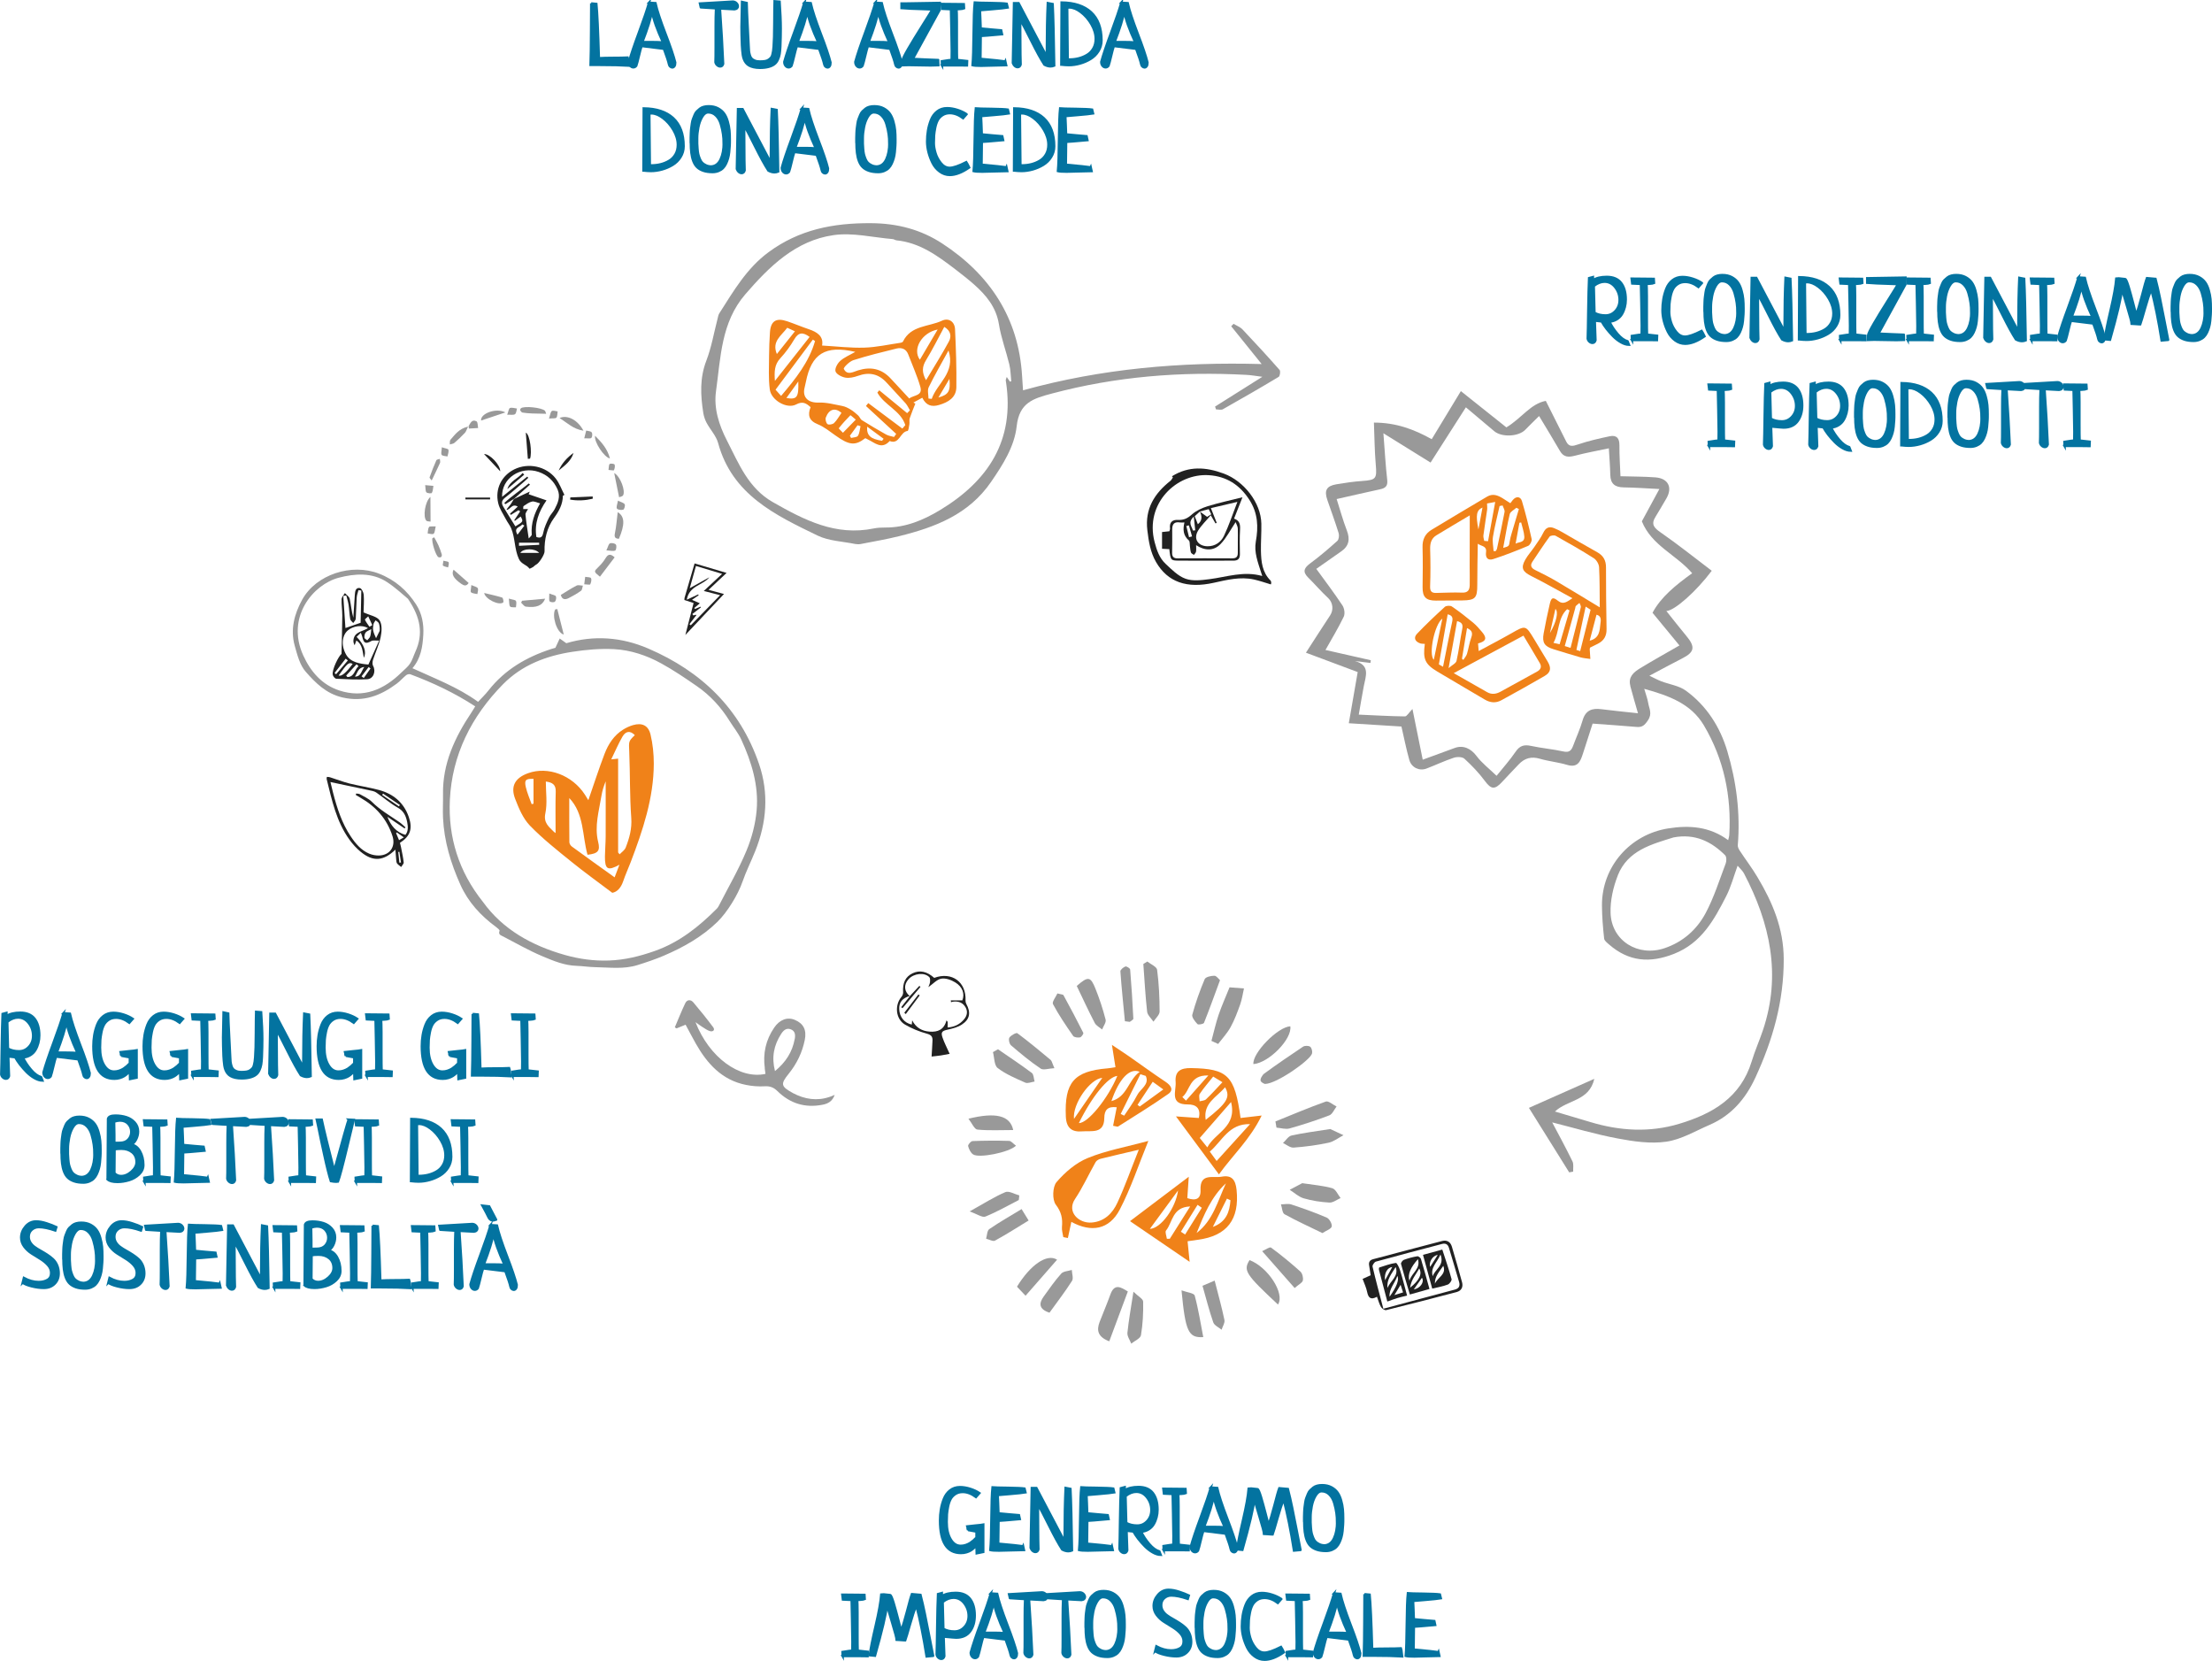 <svg xmlns="http://www.w3.org/2000/svg" id="Livello_2" data-name="Livello 2" viewBox="0 0 484.93 364.09"><defs><style>      .cls-1 {        fill: #f08219;      }      .cls-2 {        fill: #999;      }      .cls-3 {        fill: #212121;      }      .cls-4 {        fill: #0373a0;        stroke: #0373a0;        stroke-miterlimit: 10;        stroke-width: .5px;      }    </style></defs><g id="Livello_1-2" data-name="Livello 1"><path class="cls-2" d="M286.32,143.03c1.93-2.99,3.59-5.58,5.28-8.14,.8-1.21,.62-2.82-.44-3.81-1.53-1.42-2.89-3.02-4.38-4.49-1.33-1.32-.83-2.15,.49-3.13,2.06-1.52,4.01-3.19,5.91-4.9,.34-.31,.44-1.19,.29-1.69-.76-2.45-1.64-4.85-2.48-7.27-.72-2.09-.2-3.07,1.96-3.44,1.88-.32,3.77-.6,5.67-.73,3.07-.22,3.26-.5,2.98-3.65-.26-2.97-.27-5.96-.4-9.15,4.81,0,8.78,1.46,12.67,3.64,2.09-3.44,4.12-6.79,6.39-10.54,3.62,2.88,6.92,5.51,9.98,7.95,3.37-2.04,5.32-5.2,8.64-5.81,1.6,3.19,3.04,6.07,4.49,8.94,.61,1.2,1.43,1,2.57,.61,2.27-.77,4.63-1.31,6.98-1.8,1.45-.3,2.12,.42,2.1,1.97-.02,2.25,.14,4.5,.23,6.8,2.72,.08,5.21,.06,7.68,.25,2.82,.22,3.79,2.25,2.36,4.66-.79,1.33-1.54,2.67-2.36,3.98-1.04,1.66-.31,2.44,1.16,3.45,3.83,2.65,7.46,5.57,11.17,8.38-3.35,4.47-8.13,8.76-9.95,8.82,1.52,1.9,2.89,3.68,4.33,5.4,2.08,2.47,1.88,3.61-.91,5.02-2.27,1.15-4.5,2.37-7.14,3.77,1.13,.53,1.82,.92,2.56,1.2,1.83,.7,3.96,.98,5.48,2.1,4.51,3.3,7.45,7.91,9.03,13.2,2.01,6.71,2.89,13.62,2.31,20.66-.03,.38,.2,.83,.42,1.17,1.28,1.95,2.7,3.81,3.89,5.81,3.31,5.53,5.74,11.28,5.76,17.96,.03,9.25-2.41,17.8-6.26,26.08-2.14,4.6-5.26,8.22-9.98,10.26-3.13,1.35-6.21,3.21-9.49,3.69-3.45,.5-7.17-.04-10.66-.7-4.92-.92-9.75-2.37-14.37-3.53,1.39,2.63,2.99,5.56,4.45,8.56,.3,.62,.11,1.48,.15,2.23-.29,.06-.58,.12-.87,.17-2.89-4.62-5.77-9.25-8.83-14.14,4.98-2.21,9.48-4.21,14.33-6.36-1.1,4.89-5.79,4.53-8.63,7.16,2.72,.81,5.21,1.53,7.7,2.29,6.47,1.96,13,2.37,19.53,.41,7.32-2.19,13.49-5.75,15.91-13.7,.7-2.31,1.69-4.53,2.46-6.82,4.07-12.11,1.58-23.45-4.16-34.38-.31-.59-.86-1.05-1.39-1.68-.88,2.41-1.46,4.64-2.48,6.64-2.67,5.21-5.4,10.28-11.44,12.67-5.32,2.11-9.95,1.71-14.26-2.04-.42-.37-1.02-.82-1.08-1.28-.26-2.42-.47-4.85-.48-7.28-.04-8.48,6.13-15.54,14.5-16.88,4.63-.74,9.1-.44,13.17,2.57,.12-.52,.22-.8,.24-1.07,.51-8.58-1.18-16.69-5.57-24.1-2.82-4.75-7.65-6.5-13.07-8,.38,1.31,.72,2.2,.87,3.11,.2,1.23,.94,2.31-.06,3.79-.74,1.1-1.25,1.56-2.5,1.45-3.12-.27-6.25-.48-9.63-.73-.71,2.2-1.43,4.42-2.14,6.64-.54,1.67-1.13,3.1-3.44,2.41-1.96-.59-4.04-.78-6-1.35-1.85-.54-3.31-.14-4.6,1.21-1.21,1.28-2.44,2.55-3.63,3.84-1.67,1.82-2.44,1.67-3.84-.22-1.3-1.75-2.84-3.36-4.45-4.83-.47-.43-1.64-.45-2.35-.21-2.02,.67-3.96,1.6-5.96,2.36-1.59,.61-3.31-.23-3.77-1.87-.69-2.45-1.18-4.96-1.73-7.34-3.82-.24-7.56-.47-11.54-.72,.71-4.11,1.32-7.64,1.95-11.22-3.81-1.42-7.55-2.82-11.34-4.24Zm71.09,7.27c-.51-1.92,.76-2.97,2.13-3.81,2.73-1.66,5.53-3.22,8.64-5.01-1.93-2.34-3.8-4.62-5.9-7.16,1.8-3.42,5.11-6.1,8.69-8.67-3.48-4.06-8.89-6.05-11.03-11.38,1.17-2.16,2.43-4.47,3.84-7.08-2.8-.14-5.33-.32-7.85-.36-1.89-.03-2.87-.79-2.91-2.74-.04-1.83-.19-3.66-.32-5.82-2.46,.52-4.96,.97-7.41,1.61-1.4,.37-2.48,.39-3.3-1.02-1.45-2.51-2.97-4.99-4.58-7.67-1,.99-2.04,1.99-3.04,3.02-1.46,1.51-5.15,1.69-6.8,.3-2.02-1.7-4.04-3.4-6.21-5.23-2.64,4.14-5.23,8.18-7.74,12.11-3.35-2.08-6.7-4.16-10.34-6.42,.3,3.89,.48,7.09,.84,10.27,.16,1.42-.53,1.79-1.66,2.03-3,.65-5.99,1.34-9.43,2.12,.76,2.37,1.38,4.67,2.23,6.87,.74,1.92,.5,3.41-1.24,4.61-1.93,1.33-3.84,2.69-5.45,3.82,1.92,2.64,3.91,5.27,5.73,8.01,.42,.63,.6,1.82,.29,2.47-1.2,2.49-2.64,4.86-4.01,7.3,3.29,.75,6.61,1.5,9.94,2.25-.03,.2-.06,.39-.08,.59-1.13-.14-2.27-.27-3.4-.41,3.42,.92,2.37,3.31,1.94,5.51-.39,2.01-.71,4.03-1.1,6.23,3.46,.15,6.79,.35,10.12,.39,.43,0,.86-.82,1.65-1.62,.76,3.73,1.48,7.29,2.25,11.11,2.02-.74,4.52-1.64,7.01-2.57,1.88-.7,3.59,.15,4.78,1.75,1.17,1.56,2.79,2.79,4.4,4.35,1.4-1.75,2.92-3.43,4.18-5.29,.9-1.32,1.85-1.59,3.34-1.27,2.36,.51,4.79,.71,7.15,1.23,1.27,.28,1.74-.24,2.11-1.25,.69-1.86,1.53-3.67,2.08-5.57,.64-2.21,2.05-2.72,4.11-2.45,2.53,.33,5.08,.57,8.03,.89-.64-2.24-1.2-4.13-1.7-6.02Zm-2.73,41.56c-1.02,2.58-1.69,5.53-1.6,8.27,.21,6.1,6.02,9.67,11.83,7.71,4.03-1.36,7.07-4.06,9-7.67,1.84-3.45,3.03-7.25,4.42-10.93,.2-.52,.18-1.46-.15-1.79-3.06-3.03-6.62-4.77-11.3-3.89-4.78,1.5-10.03,2.83-12.21,8.3Z"></path><path class="cls-2" d="M224.28,85.55c17.23-4.77,34.57-6.24,52.31-5.75-2.1-2.61-4.39-5.45-6.68-8.29,.18-.18,.36-.36,.53-.53,.66,.41,1.45,.69,1.96,1.24,2.76,2.91,5.47,5.86,8.12,8.87,.23,.27,.09,1.35-.2,1.52-4.04,2.43-8.13,4.78-12.24,7.1-.38,.21-.99,.03-1.49,.03l-.22-.62c3.27-2.06,6.54-4.12,10.37-6.53-1.51-.19-2.48-.37-3.46-.42-14.41-.78-28.61,.35-42.63,4.08-4.15,1.1-7.2,1.99-7.77,7.19-.49,4.45-3.02,8.42-5.62,12.2-4.9,7.14-12.25,9.93-20.12,11.88-2.78,.69-5.61,1.17-8.42,1.72-.4,.08-.84,.07-1.23,0-2.77-.57-5.77-.65-8.24-1.84-9.3-4.5-18.75-8.97-21.82-20.29-.43-1.59-1.73-2.93-2.53-4.44-.36-.67-.61-1.45-.73-2.2-.6-3.85-.79-7.61,.68-11.42,1.13-2.93,1.65-6.09,2.45-9.14,.11-.4,.16-.86,.37-1.19,3.12-4.88,6-9.9,10.84-13.46,6.74-4.95,14.14-6.39,22.43-6.34,5.87,.03,11,1.44,15.59,4.43,10.44,6.8,16.79,16.33,17.54,29.1,.06,1.05,.14,2.1,.21,3.15Zm-2.9-1.91c.11-.02,.21-.04,.32-.06-.13-1.23-.14-2.5-.43-3.7-.71-2.95-1.8-5.82-2.28-8.8-.61-3.77-2.8-6.38-5.47-8.74-1.32-1.17-2.72-2.25-4.12-3.33-3.87-2.96-7.79-5.83-12.88-6.33-.27-.03-.53-.25-.8-.27-4.34-.36-8.79-1.48-12.99-.87-8.31,1.19-14.06,6.86-19.34,12.97-5.31,6.15-5.39,13.86-6.42,21.24-.53,3.76,.65,7.42,2.4,10.82,2.6,5.05,4.66,10.42,10.07,13.5,6.9,3.93,13.79,7.49,22.13,5.76,.82-.17,1.69-.2,2.53-.2,4.4,.03,8.32-1.62,11.96-3.81,10.55-6.37,16.44-15.25,14.48-28.11-.02-.14-.07-.29-.05-.42,.03-.19,.12-.37,.22-.66,.26,.39,.47,.69,.67,.99Z"></path><g><path class="cls-1" d="M260.35,272.07c.13,1.35,.25,2.55,.45,4.52-4.56-3.11-8.54-5.82-13.07-8.92,4.27-3.23,8.25-6.23,12.88-9.73-.14,2.1-.23,3.33-.32,4.69,1.82,.62,2.99,.23,2.9-1.77-.17-3.83,2.75-2.58,4.66-2.94,2.25-.42,3.02,.78,3.24,2.89,.67,6.48-2.1,10.11-8.49,10.94-.74,.1-1.48,.22-2.24,.33Zm1.98-1.8c3.58-2.71,4.63-7.02,6.42-10.88-3.21,2.95-4.81,6.91-6.42,10.88Zm-10.25-.9c2.41-.09,5.67-4.57,6.18-8.42-1.94,2.64-3.88,5.28-6.18,8.42Zm3.72,2.17c.22,0,.43,0,.65,0,1.4-2.23,2.81-4.45,4.47-7.09-3.97,.14-3.83,3.5-5.29,5.27-.27,.33,.1,1.2,.18,1.82Zm10.08-2.6c3-1.11,3.69-3.36,3.87-5.85l-.77-.36c-1.03,2.07-2.06,4.14-3.1,6.22Zm-2.41-4.2c-.31-.22-.62-.43-.93-.65-1.22,1.97-2.44,3.93-3.66,5.9,.31,.2,.62,.41,.93,.61,1.22-1.95,2.44-3.91,3.66-5.86Z"></path><path class="cls-1" d="M244.02,246.77c.28-1.41,.52-2.66,.8-4.06-2-.25-2.72,.61-2.73,2.38-.04,3.52-2.82,2.73-4.83,2.9-2.21,.19-3.49-.67-3.6-3.25-.32-7.45,1.75-9.95,9.15-10.56,.47-.04,.93-.13,1.73-.25-.22-1.42-.43-2.74-.77-4.89,1.63,1.09,2.69,1.77,3.72,2.49,2.67,1.86,5.29,3.78,8,5.58,1.17,.78,1.91,1.78,.63,2.68-3.58,2.52-7.33,4.8-11.02,7.15-.12,.07-.36-.05-1.08-.17Zm.93-10.94c-2.04,.2-5.57,4.53-8.43,10.34,1.93,.09,6.4-5.4,8.43-10.34Zm4.9-.89c-2.24-.97-4.56,1.63-6.2,6.42,3.5-.94,3.64-4.56,6.2-6.42Zm-14.4,10.32c2.17-3.15,4.14-6.01,6.2-9-2.69,.22-6.57,5.73-6.2,9Zm15.74-9.42l-1.19-.38c-1.44,2.9-2.88,5.81-4.31,8.71,.25,.13,.51,.25,.76,.38,.97-1.49,2.06-2.92,2.85-4.5,.68-1.36,2.76-2.32,1.88-4.22Zm-1.82,6.33c.16,.13,.32,.25,.49,.38,1.65-1.2,3.3-2.4,5.17-3.75-.9-.65-1.54-1.11-2.32-1.68-1.19,1.8-2.26,3.43-3.33,5.05Z"></path><path class="cls-1" d="M271.95,245.06c1.36-.16,2.55-.3,4.64-.54-2.52,5.21-6.24,8.57-9.37,12.9-3.14-4.23-6.05-8.17-9.42-12.71,2.04,.14,3.45,.24,5.01,.35,.52-2.18-.69-2.99-2.38-2.97-4.11,.04-2.54-2.95-2.7-4.92-.19-2.34,1.06-3.09,3.37-3.05,8.05,.14,9.59,1.59,10.86,10.93Zm-7.28,6.45c1.74-3.3,6.58-4.47,5.21-9.95-2.49,2.86-4.62,5.3-6.86,7.88,.5,.63,.95,1.19,1.66,2.07Zm2.04,2.98c2.48-2.74,4.85-5.34,7.34-8.09-4.66-.13-6.11,3.71-8.83,6.03,.5,.69,.93,1.28,1.5,2.06Zm-2.39-9.02c4.69-3.69,5.48-4.96,4.25-7.15-1.81,2.18-4.85,3.45-4.25,7.15Zm3.67-8.25c-.74-.45-1.4-.85-2.03-1.24-1.11,1.4-2.11,2.53-2.94,3.79-.25,.38-.04,1.08-.04,1.63,.48-.13,1.09-.13,1.41-.43,1.18-1.12,2.26-2.33,3.6-3.75Zm-8.79,3.24c.27,.26,.53,.53,.8,.79,1.47-1.65,2.94-3.31,4.9-5.51-4.23-.16-3.95,3.34-5.7,4.72Z"></path><path class="cls-1" d="M233.1,271.16c-.11-.73-.35-1.48-.29-2.2,.17-1.83-.1-3.27-1.35-4.91-.81-1.06-.72-3.91,.16-4.93,1.85-2.16,4.25-4.23,6.86-5.29,4.03-1.65,8.41-2.42,13.27-3.74-2.18,5.34-3.84,10.41-6.28,15.07-2.29,4.37-6.21,5.07-10.6,2.67-.26,1.2-.51,2.37-.76,3.54-.33-.07-.67-.13-1-.2Zm16.55-19.14c-3.38,.79-5.87,1.36-8.35,1.98-.41,.1-.91,.38-1.11,.73-1.52,2.68-2.8,5.52-4.51,8.08-1.9,2.84,.83,5.39,3.63,5.17,2.82-.22,4.58-2.03,5.65-4.34,1.64-3.54,2.94-7.24,4.69-11.62Z"></path></g><g><path class="cls-2" d="M231.8,217.75c.82,.23,1.24,.22,1.34,.39,1.49,2.73,2.96,5.48,4.35,8.26,.09,.18-.41,.93-.72,.99-.48,.09-1.29,0-1.51-.32-1.57-2.26-3.13-4.55-4.42-6.97-.26-.49,.64-1.59,.97-2.34Z"></path><g><path class="cls-2" d="M265.58,228.16c.52-1.91,.94-3.84,1.57-5.71,.68-1.99,1.55-3.92,2.4-6.03,.99,.08,2.07,.16,3.16,.24-.26,1.16-.42,2.35-.81,3.46-.61,1.71-1.25,3.44-2.12,5.02-.73,1.33-1.8,2.47-2.73,3.69-.49-.22-.98-.45-1.47-.67Z"></path><path class="cls-2" d="M279.62,245.81c3.67-1.48,7.31-3.03,11.03-4.35,.59-.21,1.56,.69,2.36,1.08-.52,.67-.91,1.68-1.58,1.94-2.85,1.09-5.77,2.04-8.72,2.87-.87,.24-1.91-.1-2.87-.18-.08-.45-.15-.9-.23-1.36Z"></path><path class="cls-2" d="M277.37,237.61s-.79-.2-1-.69c-.16-.36,.34-1.27,.79-1.6,2.79-2.03,5.63-3.98,8.5-5.89,.38-.25,1.2-.24,1.55,0,.34,.24,.53,1,.43,1.46-.31,1.46-7.8,6.69-10.27,6.7Z"></path><path class="cls-2" d="M289.92,270.29c-2.89-1.41-5.66-2.66-8.31-4.13-.51-.28-.54-1.43-.79-2.17,.76,0,1.58-.2,2.26,.02,2.63,.87,5.24,1.79,7.78,2.89,.58,.25,1.21,1.38,1.09,1.94-.12,.55-1.18,.88-2.04,1.45Z"></path><path class="cls-2" d="M247.25,283.09c-1.34,3.61-2.68,7.21-4.07,10.92-2.52-.96-2.82-2.4-2.11-4.25,.78-2.01,1.63-4,2.36-6.03,.9-2.49,2.32-1.57,3.81-.65Z"></path><path class="cls-2" d="M251.52,210.76c.75,.6,2.06,1.13,2.15,1.82,.4,3.02,.54,6.08,.55,9.13,0,.75-.88,1.49-1.35,2.24-.48-.73-1.3-1.42-1.39-2.19-.39-3.47-.57-6.97-.83-10.46,.29-.18,.58-.36,.88-.54Z"></path><path class="cls-2" d="M291.63,247.48c.73,.34,1.82,.84,2.9,1.35-1.09,.57-2.12,1.4-3.27,1.65-2.52,.54-5.09,.88-7.66,1.07-.75,.06-1.55-.64-2.33-1,.62-.57,1.16-1.5,1.87-1.65,2.6-.58,5.26-.91,8.49-1.42Z"></path><path class="cls-2" d="M267.46,214.85c-1.23,3.33-2.31,6.36-3.51,9.35-.11,.27-1.24,.48-1.43,.28-.54-.57-1.29-1.5-1.14-2.06,.73-2.65,1.65-5.26,2.72-7.79,.21-.49,1.39-.75,2.12-.75,.46,0,.92,.7,1.23,.97Z"></path><path class="cls-2" d="M285.48,259.35c2.67,.41,4.7,.55,6.6,1.11,.75,.22,1.22,1.4,1.81,2.15-.81,.35-1.65,1.03-2.44,.99-1.9-.11-3.82-.4-5.64-.93-1.11-.32-2.05-1.23-3.07-1.87,1.05-.56,2.11-1.11,2.74-1.45Z"></path><path class="cls-2" d="M236.05,216.12c2.49-2.17,3.02-2.12,4.11,.61,.88,2.2,1.63,4.47,2.22,6.77,.16,.61-.49,1.43-.77,2.16-.55-.47-1.3-.84-1.61-1.43-1.36-2.61-2.59-5.29-3.94-8.1Z"></path><path class="cls-2" d="M231.15,234.14c-1.25,.06-2.41,.49-3.01,.09-2.28-1.54-4.42-3.31-6.51-5.11-.36-.31-.58-1.35-.34-1.69,.36-.51,1.51-1.13,1.75-.95,2.5,1.86,4.9,3.86,7.29,5.85,.26,.22,.32,.67,.82,1.8Z"></path><path class="cls-2" d="M218.78,229.99c2.48,1.71,5,3.38,7.42,5.19,.43,.33,.42,1.25,.61,1.89-.69,.1-1.5,.48-2.04,.24-2.09-.93-4.26-1.83-6.05-3.2-.78-.6-.72-2.3-1.04-3.49,.37-.21,.74-.42,1.11-.63Z"></path><path class="cls-2" d="M283.82,282.33c-2.44-2.77-4.78-5.42-7.12-8.08,.67-.28,1.65-1,1.95-.78,2.23,1.63,4.36,3.4,6.42,5.24,.44,.4,.68,1.36,.55,1.96-.11,.51-.9,.87-1.79,1.65Z"></path><path class="cls-2" d="M280.17,285.95c-7.13-6.65-7.64-7.46-6.24-9.74,3.96,1.47,7.83,7.3,6.24,9.74Z"></path><path class="cls-2" d="M282.87,224.96c.44,2.77-4.67,8-8.09,8.29-.26-2.42,5.33-8.15,8.09-8.29Z"></path><path class="cls-2" d="M222.73,251.14c-1.56,1.49-8.1,2.77-9.39,1.91-.55-.37-.93-1.16-1.1-1.84-.07-.28,.6-1.08,.96-1.09,2.67-.11,5.35-.12,8.03-.04,.45,.01,.88,.6,1.51,1.06Z"></path><path class="cls-2" d="M259.02,282.84c1.19,.44,2.74,.6,2.89,1.14,.81,2.97,1.28,6.03,1.88,9.11-3.28,.2-3.91-1.23-4.77-10.25Z"></path><path class="cls-2" d="M230.08,287.74c-2.36-.78-2.36-2.05-1.26-3.57,1.23-1.7,2.43-3.44,3.83-5,.48-.53,1.53-.55,2.32-.8,.03,.81,.4,1.84,.04,2.4-1.53,2.4-3.28,4.67-4.93,6.96Z"></path><path class="cls-2" d="M248.48,283.14c1.03,1.01,2.12,1.57,2.13,2.16,.05,2.46-.07,4.95-.48,7.37-.12,.72-1.39,1.24-2.13,1.85-.3-.79-.91-1.61-.84-2.37,.27-2.71,.77-5.4,1.32-9.01Z"></path><path class="cls-2" d="M223.97,265.04c.49,.79,.93,1.5,1.53,2.49-2.51,1.53-4.89,3.06-7.37,4.41-.44,.24-1.29-.26-1.95-.42,.22-.72,.21-1.77,.69-2.1,2.27-1.56,4.68-2.92,7.09-4.39Z"></path><path class="cls-2" d="M246.61,223.85c-.35-3.64-.73-7.28-.99-10.93-.02-.35,.64-.9,1.1-1.07,.24-.09,1.01,.39,1.04,.66,.3,3.59,.52,7.19,.7,10.78,.01,.22-.51,.47-.78,.7-.36-.05-.71-.09-1.07-.14Z"></path><path class="cls-2" d="M266.29,280.72c.75,2.93,1.54,5.76,2.14,8.62,.13,.64-.4,1.41-.63,2.13-.63-.53-1.59-.94-1.82-1.61-.9-2.58-1.56-5.24-2.36-8.02,1.08-.46,1.87-.79,2.66-1.13Z"></path><path class="cls-2" d="M224.83,284.02c-.9-.95-1.41-1.49-1.88-1.98,2.85-4.67,6.52-7.36,8.79-5.92-2.26,2.58-4.46,5.1-6.91,7.9Z"></path><path class="cls-2" d="M223.35,263.04c-2.43,1.24-4.81,2.61-7.33,3.63-.68,.27-1.8-.55-3.45-1.13,3.18-1.77,5.42-3.21,7.83-4.23,.78-.33,2.03,.45,3.06,.72-.04,.34-.07,.67-.11,1.01Z"></path><path class="cls-2" d="M222.12,247.7c-2.77,0-5.33,.15-7.85-.1-.66-.07-1.19-1.4-1.96-2.38,5.95-1.47,9.15-.73,9.81,2.48Z"></path></g></g><g><path class="cls-1" d="M312.34,141.14c-.37-.04-.7-.02-.98-.11-1.16-.39-1.53-1.26-.7-2.12,1.95-2.04,4-3.99,6.09-5.89,.31-.28,1.19-.32,1.54-.08,1.6,1.09,3.13,2.28,4.62,3.51,.74,.61,1.39,1.36,2.01,2.1,1.12,1.33,.89,2.02-.89,2.49,.04,.48,.08,.97,.14,1.67,2.49-1.35,4.83-2.56,7.13-3.87,3.17-1.81,3.15-1.84,5.04,1.28,.98,1.63,1.98,3.25,2.95,4.89,.83,1.41,.7,2.36-.65,3.15-3.13,1.83-6.31,3.58-9.49,5.33-1.22,.67-2.43,.57-3.65-.15-3.45-2.06-6.95-4.06-10.39-6.13-2.71-1.62-3.2-2.73-2.75-6.06Zm6.37,6.42c2.64,1.5,4.98,2.83,7.31,4.16,.98,.56,1.96,.43,2.91-.09,2.67-1.47,5.34-2.94,8.02-4.41,.79-.43,1.1-1.05,.62-1.86-1.15-1.98-2.34-3.94-3.59-6.03-5.14,2.76-10.07,5.42-15.28,8.22Zm-1.14-1.11c.77-.67,1.62-1.05,1.74-1.59,.53-2.32,.79-4.7,1.26-7.04,.2-1.02-.17-1.43-1.14-1.67-.61,3.35-1.19,6.61-1.86,10.3Zm-1.22-.29c.68-3.36,1.29-6.61,2-9.84,.2-.92,.04-1.44-.98-1.66-.64,3.65-1.28,7.28-1.93,10.97,.33,.19,.66,.38,.91,.52Zm-.14-10.57c-1.72,1.26-3.08,7.87-1.88,9.03,.62-3.01,1.24-5.97,1.88-9.03Zm4.29,8.81l.3,.25c.27-.44,.66-.84,.8-1.32,.36-1.18,.52-2.43,.94-3.58,.38-1.04,.12-1.62-.93-2.07-.38,2.3-.75,4.51-1.11,6.72Z"></path><path class="cls-1" d="M323.97,119.19c-.04,3.13-.12,6.08-.11,9.03,0,2.84-.42,3.35-3.24,3.39-1.95,.03-3.89,.04-5.84,.04-2.2,0-2.94-.8-2.91-2.97,.04-2.91,.07-5.83-.01-8.74-.05-1.69,.58-2.96,1.96-3.8,4.04-2.46,8.12-4.86,12.19-7.28,1.26-.75,2.39-.28,3.48,.4,.52,.32,1.02,.66,1.62,1.04,.21-.28,.36-.48,.51-.67,.71-.89,1.7-.87,2.03,.2,.82,2.75,1.51,5.53,2.13,8.33,.1,.44-.36,1.31-.77,1.49-2.52,1.06-5.07,2.06-7.66,2.9-1.16,.38-1.74-.28-1.57-1.52,.19-1.41-1.02-1.26-1.81-1.85Zm-1.77-6.22c-2.55,1.52-4.95,2.93-7.31,4.37-1.14,.7-1.4,1.79-1.36,3.09,.08,2.69,.09,5.38-.01,8.07-.04,1.06,.29,1.49,1.29,1.47,1.9-.03,3.8-.15,5.69-.07,1.29,.06,1.68-.56,1.7-1.64,.03-1.37-.01-2.74-.01-4.11,0-3.7,0-7.41,.02-11.2Zm7.2-2.17c-.22,.04-.44,.08-.65,.12-.5,2.24-1.08,4.47-1.45,6.73-.17,1.01,.07,2.09,.13,3.14l.46,.02c.1-.18,.25-.34,.29-.53,.57-2.68,1.16-5.36,1.66-8.06,.08-.43-.28-.95-.43-1.43Zm.13,9.3c1.31-.37,1.29-.38,1.44-1.44,.08-.56,.24-1.12,.4-1.67,.53-1.81,1.07-3.61,1.61-5.41-.18-.09-.37-.18-.55-.28-.5,.46-1.32,.84-1.45,1.39-.58,2.4-.96,4.84-1.44,7.41Zm-4.16-1.54c.28,.02,.57,.05,.85,.07,.52-2.83,1.04-5.67,1.57-8.6-.47,.09-1.16,.21-1.79,.33,.01,.6,.07,.99,.02,1.37-.26,1.88-.58,3.75-.82,5.63-.05,.38,.11,.8,.18,1.2Zm8.11-4.04l-.38,.06c-.28,1.55-.57,3.1-.84,4.6,.59-.42,2.01-.14,1.91-1.59-.07-1.03-.45-2.05-.69-3.07Zm-9.37,1.54c.32-1.75,.6-3.24,.89-4.81-1.33,.6-1.51,1.61-.89,4.81Z"></path><path class="cls-1" d="M344.72,131.13c-3.19-1.73-6.1-3.4-9.09-4.9-1.83-.92-2.27-1.74-1.26-3.53,.58-1.03,1.4-1.92,2.07-2.91,.67-.98,1.38-1.95,1.89-3.01,.53-1.1,1.24-1.45,2.33-1.03,.62,.24,1.21,.55,1.78,.87,2.57,1.47,5.12,2.99,7.71,4.42,1.35,.75,1.93,1.79,1.93,3.33,0,4.51,.04,9.02,.12,13.53,.03,1.52-.59,2.54-1.89,3.2-.59,.3-1.18,.59-1.73,.86-.03,.15-.07,.24-.07,.32,.04,.72,.09,1.44,.14,2.16-.71-.11-1.44-.15-2.13-.34-2-.57-3.98-1.19-5.97-1.8-1.95-.6-2.51-1.44-2.14-3.46,.4-2.18,.85-4.34,1.35-6.5,.33-1.41,.7-1.51,1.84-.61,1.13,.88,1.96,.16,3.13-.61Zm5.99,1.99c-.03-3.09,0-5.96-.15-8.81-.04-.68-.57-1.58-1.15-1.95-2.72-1.73-5.52-3.33-8.34-4.9-.33-.19-1.16-.09-1.36,.17-1.3,1.77-2.5,3.63-3.73,5.45-.6,.88-.3,1.43,.58,1.87,1.5,.75,3.01,1.49,4.46,2.34,3.16,1.86,6.28,3.78,9.68,5.83Zm-4.29,9.6c.76-3,1.49-5.94,2.28-9.07-.07-.05-.47-.3-1.08-.69-.7,3.26-1.36,6.35-2.03,9.5,.45,.14,.81,.25,.83,.26Zm-2.11-.72c.77-3.03,1.54-5.97,2.25-8.91,.07-.27-.19-.62-.29-.93-.27,.22-.56,.41-.79,.66-.11,.11-.1,.33-.15,.5-.76,2.74-1.51,5.48-2.29,8.29,.39,.12,.83,.26,1.27,.4Zm-.22-8.2c-.18-.09-.35-.18-.53-.27-2.11,1.94-1.66,4.99-3,7.38,.6,.13,1.02,.23,1.35,.3,.74-2.53,1.46-4.97,2.17-7.41Zm4.41,6.63c2.15-.52,2.2-2.2,2.35-3.68,.07-.66,.34-1.72-.85-2.01-.5,1.89-.98,3.71-1.5,5.69Zm-8.71-1.67c1.45-2.47,1.9-4.65,1.2-5.29-.41,1.8-.8,3.55-1.2,5.29Z"></path></g><path class="cls-1" d="M177.69,89.24c-.98-.88-1.74-1.34-3.17-.58-2,1.05-5.44-.91-5.76-3.28-.32-2.44-.17-4.95-.16-7.43,0-1.68,.09-3.36,.19-5.04,.15-2.53,1.34-3.32,3.78-2.49,1.59,.54,3.14,1.2,4.73,1.74,1.88,.63,3.29,1.57,2.92,3.58,3.17,.18,6.23,.56,9.28,.46,2.66-.08,5.31-.69,7.96-1.07,.18-.03,.43-.13,.5-.27,1.74-3.58,5.64-3.2,8.56-4.57,1.41-.66,2.77,.16,2.85,1.87,.2,4.23,.35,8.47,.29,12.7-.03,2.26-1.72,3.29-3.77,3.9-1.69,.51-2.88,.1-3.7-1.58-.7,.38-1.33,.72-1.95,1.06,.14,.08,.28,.16,.43,.23-.42,1.06-.87,2.12-1.23,3.2-.14,.41-.01,.9-.08,1.34-.08,.51-.21,1.43-.39,1.45-1.66,.17-1.76,3.07-3.93,2.21-1.76,1.95-3.25,.37-4.81-.36-.18-.09-.36-.18-.53-.27-2.22,1.71-3.53,1.57-6.55-.59-1.24-.88-2.46-1.88-3.84-2.44-1.98-.79-2.3-2.03-1.6-3.78Zm21.17,1.33c.21-.21,.41-.42,.62-.63-.31-.52-.56-1.09-.95-1.54-1.34-1.51-2.75-2.95-4.09-4.45-1.78-2-3.86-2.47-6.37-1.56-.86,.31-1.88,.54-2.75,.38-.81-.15-1.94-.72-2.15-1.36-.2-.61,.42-1.76,1.02-2.29,.9-.81,2.1-1.29,3.31-1.99-6.58-1.53-9.62,.39-10.84,6.64-.09,.46-.21,.92-.31,1.38-.43,2.04,.93,3.17,3.07,3.09,1.74-.07,3.51,.42,5.25,.75,.64,.12,1.27,.45,1.83,.79,.59,.36,1.13,.83,1.65,1.3,.32,.3,.47,.82,.82,1.03,1.74,1.09,3.51,2.14,5.3,3.14,.52,.29,1.15,.36,1.73,.53,.16-.22,.31-.45,.47-.67-2.21-2.04-4.42-4.08-6.63-6.12,.17-.21,.34-.42,.51-.63,2.49,1.86,4.98,3.72,7.47,5.58,.22-.25,.44-.5,.65-.75-.98-3.19-4.61-4.36-6.13-7.14,.14-.17,.28-.34,.42-.5,2.04,1.67,4.07,3.34,6.11,5.01Zm.46-3.23c.99-.75,3.01-.56,2.45-2.52-.69-2.42-1.75-4.74-2.65-7.11-.46-1.22-1.43-1.59-2.58-1.31-3.17,.78-6.35,1.56-9.46,2.55-.86,.27-2.22,1.64-2.09,1.91,.72,1.51,2.06,.65,3.13,.32,2.78-.86,5.16-.37,7.16,1.81,1.31,1.43,2.64,2.84,4.04,4.35Zm3.7-4.01c1.77-2.97,3.49-5.67,5.01-8.49,.57-1.06,.48-2.3-1.02-3.19-1.36,2.51-2.57,4.97-4,7.3-.87,1.42-.95,2.67,0,4.38Zm-24.35-8.57c-.16-.11-.32-.22-.47-.32-2.7,3.61-5.39,7.23-8.18,10.98,.44,.5,.85,.95,1.22,1.36,3.19-3.76,6.12-7.42,7.44-12.02Zm-8.79,8.74c2.69-3.41,5.13-6.51,7.61-9.65-1.45-1.07-2.43-1.06-3.35,.51-.87,1.49-1.92,2.92-3.09,4.19-1.27,1.38-1.32,2.89-1.17,4.95Zm33.67,3.86c.24,.02,.47,.05,.71,.07,1.16-3.42,5.27-5.68,3.68-10.61-1.58,2.9-3.06,5.43-4.34,8.06-.33,.67-.05,1.64-.05,2.47Zm2.01-15.13c-3.46,.66-5.61,4.3-3.9,6.62,1.3-2.21,2.56-4.34,3.9-6.62Zm-32.97-.39c-1.32,1.77-3.44,3-2.28,5.76,1.33-1.67,2.59-3.25,3.96-4.98-.65-.3-1.1-.51-1.69-.78Zm11.89,18.67c-1.39-1.24-2.74-.84-3.44,1.01-.15,.4,.06,1.22,.38,1.45,.29,.21,1.14,.05,1.44-.25,.64-.63,1.09-1.47,1.61-2.21Zm3.13,1.47c-.55-.46-1.15-1-1.17-.97-.9,.91-1.77,1.86-2.56,2.87-.04,.05,.6,.64,.92,.98,.89-.91,1.78-1.82,2.81-2.88Zm5.76,4.64c.11-.15,.23-.29,.34-.44-1.16-.85-2.32-1.71-3.61-2.66-.14,1.95,.74,2.7,3.27,3.1Zm-20.97-9.38c2.33,.4,2.72-.14,2.61-3.62-.94,1.3-1.7,2.36-2.61,3.62Zm35.74-4.19c-.89,1.51-1.6,2.72-2.42,4.09,2.22-.62,2.69-1.38,2.42-4.09Zm-21.82,12.46c.09,.16,.17,.33,.26,.49,.52-.14,1.29-.13,1.5-.47,.37-.59,.4-1.4,.57-2.11-.22-.07-.43-.14-.65-.21-.56,.77-1.12,1.53-1.68,2.3Z"></path><path class="cls-3" d="M256.92,104.4c3.69-2.3,7.43-2.05,11.37-.59,4.38,1.62,8.14,6.35,8.23,10.96,.04,1.99-.12,3.98-.09,5.97,.05,2.36,.27,4.7,2.1,6.51,.11,.11,.14,.31,.16,.48,.01,.12-.05,.25-.09,.37-1.25-.37-2.47-.81-3.72-1.08-2.98-.65-5.89,.08-8.77,.72-5.93,1.32-10.12-.13-12.68-4.55-1.24-2.15-1.61-4.53-1.9-6.97-.56-4.72,1.58-8.07,5.08-10.84,.22-.18,.35-.48,.52-.73-.07-.09-.14-.17-.21-.26Zm19.8,21.86c-.14-.41-.21-.62-.27-.83-.68-2.19-1.56-4.36-1.14-6.72,.58-3.22,.47-6.22-1.4-9.13-2.14-3.33-5.04-5.17-8.9-5.42-7.06-.47-14.1,6.19-11.89,14.65,.47,1.8,1.06,3.52,2.41,4.78,1.34,1.25,2.74,2.69,4.39,3.27,1.56,.56,3.5,.31,5.23,.09,3.79-.48,7.5-1.85,11.58-.69Z"></path><path class="cls-3" d="M256.34,120.37c-.5-.03-1.01-.05-1.59-.08v-3.67c.53-.05,1.03-.11,1.61-.17,.05-.22,.17-.44,.14-.63-.18-1.36,.54-1.93,1.76-1.86,1.23,.07,2.09-.34,3.02-1.18,.95-.85,2.24-1.44,3.47-1.82,2.47-.76,5-1.3,7.63-1.96-.63,1.6-1.21,3.09-1.84,4.68,1.29,.44,1.37,1.35,1.31,2.45-.1,1.76-.07,3.54-.03,5.31,.02,1.02-.42,1.46-1.42,1.45-3.98,0-7.97,.03-11.95,0-1.83-.02-1.83-.08-2.11-2.53Zm6.7-8.24c-.35,.32-.69,.63-1.12,1.02,.21,.56,.44,1.14,.68,1.76q1.32-1.02,.44-2.78c.48,.36,.97,.71,1.59,1.16,.09-.06,.48-.3,.91-.56-.21-.44-.39-.78-.56-1.13-.7,.19-1.32,.36-1.94,.53Zm7.84,2.32c-1.17,1.75-2.02,3.48-3.3,4.8-1.52,1.58-3.48,1.47-5.36,.25,0,.56,.06,1.01-.02,1.43-.05,.25-.3,.47-.46,.7-.23-.17-.57-.3-.65-.52-.15-.45-.16-.95-.23-1.43-.06-.42,.01-1.01-.23-1.22-1.25-1.07-1.34-2.39-.97-3.94-.38,0-.69,.04-.98,0-1.18-.19-1.71,.3-1.7,1.5,.02,1.72,0,3.45-.02,5.17-.01,.82,.33,1.21,1.19,1.2,3.98-.02,7.96-.02,11.94,0,.9,0,1.28-.3,1.27-1.23-.03-1.77,.05-3.54,0-5.3-.01-.48-.32-.96-.48-1.41Zm-5.44-1.51c-1.02,1.21-2.06,2.19-2.78,3.36-1.09,1.79-.05,3.42,2.08,3.44,1.68,.01,2.95-.93,3.6-2.31,1.1-2.31,1.9-4.77,2.93-7.42-2.16,.51-3.94,.93-5.81,1.37,.46,1.16,.87,2.2,1.28,3.23l-.27,.12c-.28-.47-.55-.95-1.04-1.79Zm-3.73,.31c-1.42,1.3-.4,2.15-.19,3.04,.17-.01,.34-.03,.51-.04-.1-.9-.19-1.8-.32-2.99Zm-1.04,4.5c.22-.06,.44-.11,.66-.17l-.69-2.43c-.19,.05-.38,.1-.57,.15,.2,.82,.4,1.63,.6,2.45Z"></path><g><path class="cls-3" d="M301.88,284.24c-1.39,.78-1.91,.21-2.17-1.06-.19-.94-.62-1.83-.99-2.85,.57-.26,1.12-.51,1.77-.8-.11-.69-.21-1.42-.34-2.14-.13-.74,.15-1.19,.88-1.38,5.04-1.33,10.08-2.68,15.13-3.99,1.06-.27,1.83,.2,2.14,1.26,.76,2.59,1.51,5.18,2.22,7.78,.28,1.05-.12,1.87-1.21,2.16-5.13,1.35-10.27,2.68-15.42,3.95-.31,.08-.92-.33-1.13-.67-.38-.63-.56-1.38-.89-2.26Zm1.38,2.63c5.49-1.47,10.61-2.85,15.73-4.21,.88-.24,1.11-.84,.89-1.63-.72-2.51-1.49-5-2.23-7.5-.23-.78-.73-1.07-1.52-.86-4.83,1.28-9.67,2.53-14.49,3.87-.34,.09-.81,.79-.74,1.09,.7,3,1.51,5.97,2.37,9.25Z"></path><path class="cls-3" d="M313.98,282.45c-.68-2.5-1.33-4.87-2.02-7.39,1.48-.41,2.82-.77,4.23-1.16,.71,2.21,1.45,4.32,2.03,6.48,.09,.31-.43,1.04-.82,1.19-1.02,.39-2.12,.57-3.43,.89Zm.12-2.7c.44-1.53,2.66-2.35,1.69-4.77-.74,1.79-2.27,2.87-1.69,4.77Zm2.31-2.28c-.84,1.22-1.91,2.33-1.84,3.92,.53-1.36,2.6-2.01,1.84-3.92Zm-2.88,.22c.57-.9,1.1-1.73,1.66-2.61-1.09,.12-2,1.55-1.66,2.61Z"></path><path class="cls-3" d="M313.38,282.54c-1.48,.42-2.83,.8-4.3,1.21-.66-2.23-1.34-4.46-1.94-6.71-.06-.24,.34-.78,.63-.89,.95-.35,1.94-.61,2.94-.78,.23-.04,.72,.32,.8,.59,.65,2.15,1.24,4.33,1.87,6.58Zm-4.4-1.8c.54-1.8,2.5-2.61,1.87-4.73-1.6,1.78-2.31,3.35-1.87,4.73Zm.16,1.51c2.04-1.62,2.69-3.01,1.99-4.21-.7,1.34-1.76,2.4-1.99,4.21Zm.8,.38c1.38-.19,2.4-1.61,1.79-2.55-.6,.86-1.19,1.7-1.79,2.55Z"></path><path class="cls-3" d="M308.48,283.98c-.82,.21-1.51,.35-2.18,.56-.66,.2-1.31,.46-2.16,.75-.64-2.4-1.25-4.68-1.84-6.97-.04-.15,0-.47,.08-.49,1.2-.38,2.4-.83,3.63-1,.24-.03,.74,1.02,.93,1.63,.56,1.8,1.02,3.64,1.53,5.52Zm-2.51-6.25c-.86,1.44-2.03,2.75-1.79,4.6,.57-1.55,2.54-2.56,1.79-4.6Zm-1.34,6.51q2.36-3.3,1.72-4.57c-.57,1.64-1.86,2.83-1.72,4.57Zm-.99-3.62c.58-1.07,1.08-1.97,1.59-2.9-1.09,.13-1.8,1.35-1.59,2.9Zm3.41,1c-.54,.89-.92,1.53-1.36,2.26,.71-.22,1.24-.39,1.9-.59-.12-.37-.28-.87-.54-1.67Z"></path></g><g><path class="cls-3" d="M204.82,214.34c3.88-1.42,7.05,.93,6.85,4.99-.01,.24,.05,.51,.17,.72,1.03,1.89,.8,3.38-.99,4.54-.89,.58-2.01,.87-3.07,1.1-1.26,.27-1.57,.55-1.14,1.77,.4,1.15,.98,2.25,1.55,3.54-.6,.11-1.27,.25-1.93,.35-.65,.1-1.31,.15-2.03,.24,.07-1.21,.16-2.37,.2-3.53,.03-.83-.28-1.22-1.23-1.48-1.67-.46-3.32-1.13-4.81-2-2.03-1.19-2.31-4.24-.78-6.05,.22-.26,.4-.67,.38-1-.14-2.08,.5-3.43,2.07-4.19,1.57-.75,3.15-.43,4.76,1.02Zm-5.33,3.96c-1.65,.47-2.42,1.4-2.36,2.88,.07,1.75,1.11,3.05,2.76,3.4,.03-.31,.05-.62,.08-.93,.83,1.62,2.14,2.36,3.84,2.48,1.75,.13,3.15-.4,3.69-2.48,.09,.12,.17,.23,.26,.35v1.22c1.52-.11,2.7-.72,3.61-1.82,.65-.78,.82-1.67,.31-2.59-.56-.99-1.47-1.36-2.57-1.27-.21,.02-.41,.08-.62,.13l-.05-.39h2.53c.56-1.43,.07-2.95-1.55-3.94-.88-.54-2.11-.99-3.06-.82-.98,.17-1.81,1.15-2.84,1.86,.14-.4,.33-.74,.36-1.1,.04-.36,.06-.87-.15-1.09-1.04-1.1-3.41-.84-4.54,.43-1.11,1.25-1.01,2.66,.26,3.73l.03-.03Z"></path><path class="cls-3" d="M199.47,218.33c.69-.74,1.39-1.48,2.08-2.23,.08,.07,.16,.14,.24,.22-1.31,1.56-2.62,3.12-3.93,4.67-.1-.07-.19-.15-.29-.22,.65-.82,1.29-1.65,1.94-2.47,0,0-.03,.03-.03,.03Z"></path><path class="cls-3" d="M198.25,221.99c1.03-1.34,2.06-2.67,3.09-4.01,.09,.07,.19,.14,.28,.21-1.02,1.36-2.03,2.73-3.05,4.09-.11-.1-.22-.19-.33-.29Z"></path></g><path class="cls-3" d="M79.09,186.73c-.94-.77-1.78-1.7-2.49-2.69-2.85-3.95-3.84-8.63-4.98-13.24-.04-.16,.03-.34,.04-.51,.22,.02,.46,.01,.67,.08,1.43,.45,2.83,1,4.28,1.37,2.14,.53,4.33,.85,6.46,1.42,3.15,.85,5.44,2.74,6.54,5.9,.89,2.58,.36,4.2-1.93,5.69,.07,.3,.17,.61,.23,.94,.21,1.11,.47,2.22,.59,3.34,.03,.31-.36,.67-.56,1.01-.3-.25-.65-.47-.89-.77-.15-.2-.16-.52-.19-.79-.07-.72-.12-1.45-.18-2.24-2.6,2.52-4.91,2.69-7.58,.49Zm-.19-12.64c.9,.52,1.91,.95,2.63,1.67,1.79,1.8,3.97,3.03,6.03,4.45,.48,.33,.89,.76,1.33,1.14l-.19,.24c-1.25-.84-2.5-1.69-3.77-2.55,.74,1.89,1.87,3.36,3.95,3.96,.63-.77,.59-1.77,.39-2.77-.26-1.33-.72-2.45-2.09-3.21-1.67-.93-3.13-2.24-4.72-3.32-.43-.29-1.03-.37-1.56-.49-2.8-.61-5.61-1.19-8.46-1.79,.17,.68,.36,1.5,.57,2.32,.87,3.37,1.92,6.66,3.88,9.59,1.05,1.58,2.26,3.02,4.04,3.78,.68,.29,1.48,.44,2.22,.41,2.36-.09,3.62-1.98,2.9-4.23-1.2-3.75-3.63-6.49-7.01-8.42-.35-.2-.7-.42-1.05-.63,.03-.1,.06-.2,.09-.3,.27,.04,.59,.02,.81,.15Zm5.08-.13c-.07,.1-.13,.19-.2,.29,1.23,.83,2.45,1.67,3.68,2.5,.07-.1,.14-.19,.21-.29-1.23-.83-2.46-1.67-3.69-2.5Zm3.5,10.2c.35-.2,.63-.37,1.05-.61-.57-.4-1.04-.74-1.52-1.08-.06,.04-.12,.09-.18,.13,.2,.49,.41,.98,.65,1.56Zm.08,4.94c.11-.02,.23-.03,.34-.05-.12-.78-.24-1.56-.35-2.34-.08,.02-.16,.04-.24,.05l.25,2.34Z"></path><path class="cls-2" d="M104.19,154.84c-4.54-2.96-9.3-5.2-14.24-7.04-.25-.09-.68,.02-.9,.19-.72,.59-1.33,1.31-2.07,1.86-3.54,2.63-7.26,4.1-11.9,3.03-3.58-.83-5.9-3.18-8.06-5.64-1.3-1.47-1.85-3.71-2.41-5.7-.99-3.55-.09-6.95,1.63-10.08,3.07-5.58,10.86-8.04,16.82-5.73,3.57,1.38,6.21,3.72,8.2,6.82,1.25,1.95,1.67,4.23,1.54,6.58-.15,2.63-.53,5.18-2.38,7.34,4.93,2.28,9.9,4.12,14.39,7.37,.7-.76,1.57-1.59,2.3-2.52,3.57-4.54,8.31-7.3,13.71-9.05,.38-.12,.76-.23,.94-.28,.36-.77,.65-1.4,.94-2.03,.45,.32,.91,.65,1.45,1.03,6.02-1.79,12.1-1.36,17.97,1.17,11.63,5,20.12,13.14,24.28,25.3,2.19,6.41,1.68,12.83-.83,19.09-.9,2.26-2.01,4.44-2.8,6.73-.96,2.8-3.35,6.72-5.51,8.81-3.4,3.29-7.44,5.55-11.73,7.39-1.86,.8-3.79,1.44-5.73,2.05-3.05,.97-6.19,.52-9.3,.47-1.37-.02-2.73-.25-4.1-.29-2.67-.08-5.1-1.1-7.48-2.1-2.96-1.24-5.76-2.86-8.62-4.34-.46-.24-1.13-.39-.78-1.25,.06-.15-.45-.59-.75-.81-3.36-2.47-6.12-5.44-7.85-9.3-2.09-4.67-3.56-9.5-3.8-14.65-.08-1.71,.03-3.43,0-5.14-.12-6.75,2.6-12.51,6.24-17.96,.27-.4,.51-.82,.82-1.33Zm1.7,42.87c4.35,6.05,10.72,9.57,17.96,11.62,3.12,.88,6.33,1.33,9.66,1.21,3.51-.12,6.76-.94,10.03-2.09,5.4-1.9,9.69-5.34,13.64-9.31,.18-.18,.32-.42,.44-.66,2.03-3.97,4.29-7.84,6-11.95,1.18-2.82,2-5.92,2.26-8.96,.47-5.43-1.13-10.57-3.38-15.48-.66-1.43-1.7-2.68-2.54-4.03-1.89-3.05-4.27-5.65-7.22-7.68-2.53-1.75-5.09-3.49-7.79-4.97-3.2-1.76-6.71-2.93-10.34-3.12-3.02-.16-6.11,.12-9.11,.58-5.74,.88-11.06,2.88-15.24,7.13-6.93,7.04-11.18,15.5-11.64,25.37-.38,8.08,1.91,15.65,7.27,22.34Zm-16.44-66.44c-1.12-.91-2.75-2.48-4.62-3.69-3.3-2.16-7.09-1.85-10.59-.94-5.55,1.46-11.59,8.6-7.77,17.01,1.64,3.6,4.13,6.47,7.94,7.71,5.35,1.74,9.79-.22,13.62-3.98,.64-.63,1.39-1.2,1.87-1.94,.52-.8,.79-1.77,1.19-2.65,1.72-3.83,1.14-7.4-1.64-11.51Z"></path><path class="cls-3" d="M152.06,132.18c-.79-.26-1.41-.46-2.02-.66,.01-.21,0-.34,.03-.47,.72-2.49,1.45-4.99,2.2-7.55,2.29,.68,4.55,1.35,7.02,2.08-1.36,1.27-2.56,2.41-3.95,3.71,1.19,.32,2.18,.58,3.38,.91-2.78,2.95-5.48,5.81-8.47,8.98,.65-2.51,1.21-4.7,1.8-6.99Zm-.84-3.25c1.58-.88,2.93-1.63,4.28-2.39-1.39,1.78-4.4,1.77-4.94,4.92,1.04-.49,1.77-.83,2.5-1.17,.04,.06,.07,.12,.11,.19-.43,.3-.87,.59-1.47,1,.69,.3,1.23,.54,1.72,.76-.34,.29-.77,.66-1.21,1.03,.06,.07,.11,.14,.17,.21,.4-.17,.8-.33,1.19-.5,.03,.05,.06,.11,.09,.16-.63,.48-1.25,.97-1.88,1.45,.08,.11,.16,.21,.24,.32,.16-.05,.31-.12,.47-.14,.11-.02,.23,.03,.2,.03-.53,.69-1.04,1.36-1.55,2.02,.1,.08,.2,.16,.3,.24,2.12-2.18,4.24-4.35,6.43-6.6-1.22-.31-2.25-.58-3.58-.92,1.48-1.38,2.69-2.51,4.02-3.75-1.97-.59-3.8-1.15-5.74-1.73-.45,1.61-.87,3.12-1.36,4.88Z"></path><g><path class="cls-2" d="M122.94,130.41c1.19-.72,2.29-1.45,3.46-2.05,.36-.19,.91,0,1.38,.01-.13,.38-.14,.93-.4,1.12-.85,.62-1.78,1.14-2.72,1.62-.79,.4-1.47,.31-1.71-.71Z"></path><path class="cls-2" d="M134.75,122.16c-1.09,1.43-2.16,2.84-3.23,4.25-1.4-1.14-1.38-1.11-.26-2.2,.56-.54,1.07-1.17,1.48-1.83,.47-.75,.93-1.19,2-.22Z"></path><path class="cls-2" d="M135.41,112.26c1.59,.94,1.6,2.73,.27,5.84-.83-.04-1.06-.35-.87-1.25,.31-1.45,.4-2.94,.61-4.6Z"></path><path class="cls-2" d="M119.51,131.24c-.61,1.52-1.93,2.03-4.24,1.73-.37-.05-.69-.57-1.03-.87,.07-.14,.14-.28,.22-.42,1.64-.15,3.28-.29,5.05-.45Z"></path><path class="cls-2" d="M119.73,90.7c-1.1-.03-2.08-.03-3.05-.07-.71-.03-1.41-.08-2.11-.19-.2-.03-.41-.28-.53-.49-.05-.09,.04-.35,.15-.45,.67-.58,4.62-.16,5.29,.55,.08,.09,.1,.23,.25,.64Z"></path><path class="cls-2" d="M127.91,94.41c-2.26-.36-3.57-1.73-5.24-2.78,1.73-.77,3.99,.42,5.24,2.78Z"></path><path class="cls-2" d="M122.17,133.49c.46,1.8,.91,3.6,1.42,5.6-1.61-.45-2.63-4.2-1.87-5.51,.15-.03,.3-.06,.45-.08Z"></path><path class="cls-2" d="M110.8,90.4c-1.77,.59-3.54,1.18-5.33,1.78-.2-1.53,3.29-2.86,5.33-1.78Z"></path><path class="cls-2" d="M130.46,95.52c1.53,1.53,2.73,2.93,3.25,4.97-1.24-.23-3.52-3.61-3.25-4.97Z"></path><path class="cls-2" d="M94.36,108.92c.01,1.87,.02,3.54,.03,5.41-.28-.06-.74,0-.93-.21-.77-.82-.3-4.18,.9-5.2Z"></path><path class="cls-2" d="M134.65,103.69c.37,1.84,.7,3.47,1.07,5.3,.27-.11,.72-.16,.87-.4,.58-.96-.56-4.15-1.94-4.9Z"></path><path class="cls-2" d="M102.61,93.52c-.34,.68-.44,1.1-.7,1.37-.73,.77-1.49,1.5-2.29,2.19-.25,.21-.67,.23-1.01,.34,.04-.34-.05-.8,.13-1.01,.99-1.12,1.85-2.44,3.87-2.9Z"></path><path class="cls-2" d="M106.15,129.98c1.39,.34,2.69,.61,3.95,1.01,.18,.06,.36,.94,.22,1.06-.91,.76-3.97-.74-4.17-2.07Z"></path><path class="cls-2" d="M95.18,117.76c.32,.6,.68,1.18,.95,1.8,.28,.64,.51,1.3,.72,1.97,.05,.17-.02,.47-.15,.57-.13,.1-.43,.1-.59,.02-.58-.3-1.53-3.38-1.32-4.14,.13-.07,.26-.14,.4-.21Z"></path><path class="cls-2" d="M99.43,124.87c1.1,.97,2.18,1.91,3.31,2.91-.47,.76-1.01,.62-1.62,.19-1.67-1.18-2.22-2.08-1.68-3.1Z"></path><path class="cls-2" d="M94.64,105.32c-.15-.22-.51-.53-.46-.7,.44-1.26,.94-2.51,1.48-3.73,.08-.18,.5-.21,.76-.31,.02,.3,.15,.65,.04,.9-.54,1.21-1.13,2.4-1.82,3.84Z"></path><path class="cls-2" d="M102.73,93.39c.41-.65,.74-1.57,1.74-1.03,.29,.16,.24,.96,.35,1.46-.68,.04-1.36,.08-2.03,.12-.02-.18-.04-.37-.06-.55Z"></path><path class="cls-2" d="M93.21,106.34c.85,.08,1.32,.12,1.8,.16-.09,.53-.09,1.11-.34,1.55-.08,.15-.95,.1-1.18-.13-.25-.26-.17-.83-.28-1.59Z"></path><path class="cls-2" d="M132.93,120.65c.37-.77,.47-1.4,.78-1.54,.35-.16,1.1-.02,1.31,.26,.2,.28,.09,1.18-.15,1.3-.4,.21-1,.02-1.94-.03Z"></path><path class="cls-2" d="M96.86,98.04c.72,.25,1.4,.32,1.45,.54,.11,.45-.12,.98-.21,1.47-.44-.1-1.07-.07-1.27-.35-.21-.29,0-.88,.03-1.67Z"></path><path class="cls-2" d="M135.47,109.74c.66,.33,1.25,.44,1.48,.8,.16,.25-.09,1.1-.32,1.18-.41,.13-1.19,.04-1.38-.24-.2-.31,.09-.95,.22-1.73Z"></path><path class="cls-2" d="M128.08,128.07c.09-.7,.15-1.17,.21-1.63,.44,.09,1.14,.04,1.27,.29,.18,.34,.03,.96-.17,1.36-.07,.14-.71,0-1.31-.02Z"></path><path class="cls-2" d="M128.08,96.08c.2-.79,.31-1.24,.43-1.7,.41,.12,1,.11,1.2,.39,.2,.27,.16,.97-.07,1.21-.2,.22-.79,.07-1.56,.1Z"></path><path class="cls-2" d="M111.19,90.91c.28-.73,.35-1.39,.61-1.48,.45-.15,1.02,.06,1.54,.12-.13,.43-.15,1.04-.44,1.24-.33,.23-.91,.09-1.71,.12Z"></path><path class="cls-2" d="M120.42,130.09c.76,.31,1.34,.37,1.45,.63,.14,.32,.01,.96-.24,1.18-.21,.19-.99,.12-1.13-.09-.2-.32-.07-.86-.08-1.72Z"></path><path class="cls-2" d="M120.35,91.74c.29-.83,.32-1.42,.62-1.64,.27-.19,.84,.03,1.28,.08-.08,.47-.02,1.03-.27,1.36-.18,.23-.78,.12-1.62,.2Z"></path><path class="cls-2" d="M95.52,115.39c-.19,.74-.17,1.36-.46,1.6-.25,.21-.86-.02-1.31-.06,.09-.48,.06-1.04,.31-1.42,.13-.19,.73-.08,1.45-.12Z"></path><path class="cls-2" d="M111.55,131.21c.81,.25,1.43,.26,1.56,.52,.19,.37,.02,.92,0,1.39-.44-.04-1.05,.07-1.27-.17-.26-.28-.17-.87-.29-1.74Z"></path><path class="cls-2" d="M103.33,128.24c.7,.32,1.26,.4,1.41,.7,.17,.33-.04,.85-.09,1.28-.47-.12-1.06-.11-1.38-.39-.2-.17,.01-.8,.06-1.59Z"></path><path class="cls-2" d="M133.4,103c.1-.59,.05-1.16,.27-1.3,.24-.16,1-.04,1.07,.14,.13,.35,.02,.86-.15,1.23-.05,.11-.63-.03-1.18-.06Z"></path><path class="cls-2" d="M97.2,122.9c.52,.15,1.06,.15,1.15,.35,.13,.3-.06,.74-.11,1.12-.38-.12-.82-.16-1.12-.38-.13-.1,.04-.58,.09-1.09Z"></path></g><path class="cls-3" d="M79.7,134.23c1.42,.66,2.96,.89,3.52,1.76,.59,.91,.48,2.48,.23,3.66-.35,1.69-1.13,3.3-1.67,4.96-.13,.41-.18,.99,0,1.32,.69,1.2,.11,2.88-1.29,2.96-2.24,.13-4.5,0-6.75-.11-.29-.01-.72-.52-.79-.86-.24-1.07,1.33-4.22,1.92-4.57,.06-2.96,.15-5.69,.17-8.43,0-1.19-.2-2.38-.16-3.57,.02-.46,.47-.9,.73-1.35,.37,.41,.96,.78,1.06,1.25,.29,1.36,.39,2.77,.79,4.15,.11-1.69,.22-3.38,.33-5.06,.05-.74,.18-1.59,1.1-1.44,.37,.06,.81,.94,.85,1.47,.1,1.36-.02,2.73-.04,3.87Zm.97,3.44c-1.29-.75-3.23-.48-4.41,.51-1.19,.99-1.59,3.18-.39,5.29,.99,1.75,3.05,2.02,4.89,2.2,.78-1.75,1.52-3.39,2.36-5.26-.81,.03-1.33-.1-1.68,.09-1.28,.7-1.69,.54-2.03-.94-.04-.19-.13-.38-.3-.87-.42,.4-.67,.65-.93,.91,1.67,1.7,2.22,3.34,1.58,4.58-.3-1.4-.26-2.89-1.64-3.79-.14,.39-.25,.72-.37,1.04-.27-.45-.31-.86-.25-1.26,.27-1.71,2-1.73,3.17-2.49Zm-1.47-8.22c-.2-.03-.4-.07-.61-.1-.14,.55-.36,1.1-.39,1.65-.1,1.54-.1,3.09-.21,4.63-.02,.32-.36,.62-.55,.93-.23-.28-.6-.54-.66-.85-.18-1.04-.21-2.11-.37-3.15-.1-.69-.33-1.35-.49-2.03-.22,.03-.44,.07-.66,.1,.16,2.34,.31,4.68,.47,7.03,1.24-.43,2.34-.81,3.33-1.15,.05-2.38,.1-4.73,.15-7.07Zm4.05,8.24c-.02-.13-.03-.63-.2-1.07-.11-.27-.46-.44-.71-.65-.16,.28-.4,.54-.46,.84-.09,.47-.15,.98-.06,1.44,.12,.57,.4,1.1,.62,1.64,.27-.53,.54-1.06,.79-1.6,.03-.07,0-.17,.02-.62Zm-9.01,10.37q.9,.42,3.07-2.53c-.81-.45-1.15-.17-3.07,2.53Zm1.65,.02c.09,.11,.18,.22,.27,.33,1.59-.04,1.56-1.65,2.44-2.39-.14-.14-.29-.28-.43-.42-.76,.83-1.52,1.65-2.28,2.48Zm5.49-10.16c-.52,.29-.98,.41-1.22,.72-.23,.29-.3,.77-.27,1.15,.02,.2,.4,.37,.62,.56,.22-.28,.54-.53,.64-.84,.15-.47,.16-.98,.24-1.59Zm-.38-.54c.21-.12,.41-.23,.62-.35-.3-.64-.59-1.28-.89-1.93-.25,.25-.77,.62-.72,.74,.24,.55,.64,1.03,.98,1.54Zm-1.13,8.83c-1.32,.06-1.49,1.27-2.06,2.1,1.37,.02,1.43-1.32,2.06-2.1Zm-6.51,1.3c.1,.1,.21,.19,.31,.29,.86-1.01,1.73-2.02,2.59-3.03-.16-.13-.32-.26-.48-.39-.81,1.04-1.62,2.08-2.43,3.13Zm7.87-.98c-.14-.11-.27-.21-.41-.32-.52,.68-1.04,1.36-1.56,2.04l.49,.37c.49-.7,.98-1.4,1.48-2.1Z"></path><g><path class="cls-3" d="M123.4,108.68c-.03,1.86-.86,3.38-1.93,4.84-1.59,2.18-2.15,4.69-2.09,7.35,.02,.68-1.22,2.62-1.85,2.9-.25,.11-.44,.38-.68,.53-.25,.15-.75,.39-.78,.35-.6-.89-1.79-.95-2.33-2.15-.99-2.18-.78-4.58-1.69-6.72-.29-.68-.79-1.27-1.13-1.94-.61-1.17-1.41-2.3-1.7-3.55-.74-3.14,.76-6.05,3.55-7.42,3.02-1.48,6.91-.7,9.03,1.98,.84,1.06,1.3,2.41,1.94,3.63-.11,.06-.23,.12-.34,.18Zm-10.76,.71c1.15-.54,2.3-1.07,3.5-1.63-.09,.2-.19,.44-.24,.58,1.25,.43,2.49,.86,3.91,1.34-1.7,2.45-2.69,5.04-2.22,8.03,.91,.3,1.3,.09,1.51-.95,.22-1.14,.74-2.23,1.25-3.29,.32-.67,.91-1.21,1.25-1.87,.71-1.35,1.32-2.76,.64-4.3-.82-1.87-2.2-3.19-4.16-3.86-3.96-1.36-8.15,1.39-8.01,5.47,1.9-1.53,3.71-2.98,5.52-4.44,.07,.09,.15,.18,.22,.27-.27,.25-.54,.51-.82,.76-1.42,1.21-2.8,2.45-4.27,3.59-.76,.59-.84,1.2-.42,1.92,.87,1.48,1.79,2.92,2.69,4.37,1.75-1.06,1.76-1.08,1.15-2.16-.43,.32-.85,.64-1.28,.96-.04-.05-.07-.1-.11-.16,.43-.64,.86-1.29,1.28-1.93-.12-.08-.24-.16-.36-.25-.56,.34-1.13,.69-1.69,1.03-.06-.09-.11-.18-.17-.27,.53-.48,1.05-.97,1.69-1.55-1.28-.8-1.6,.72-2.48,.72,.24-.46,.6-.79,.89-1.18,.29-.39,.51-.83,.76-1.25l-.04,.05Zm5.78,.95c-.71-.18-1.3-.51-1.79-.4-.65,.14-1.25,.6-1.83,.98-.13,.08-.07,.44-.1,.67h1.06c-.2,.4-.6,.83-.56,1.21,.15,1.65,.43,3.29,.71,5.23,.28-.35,.68-.62,.66-.85-.2-2.47,.59-4.68,1.84-6.85Zm-4.64,8.61c0,.23,0,.46,0,.69,1.48-.07,2.95-.14,4.43-.22,0-.16-.01-.31-.02-.47h-4.41Zm4.42,2.24c-.91-1.05-3.5-1.03-4.13,0h4.13Zm-3.23-5.98l-.48-.26c-.39,.67-2.01,.6-1.04,2.25,.56-.73,1.04-1.36,1.51-1.99Z"></path><path class="cls-3" d="M115.72,100.58c-.15-1.87-.29-3.73-.45-5.75,.93,.43,1.4,4.42,.93,5.7-.16,.02-.32,.04-.48,.05Z"></path><path class="cls-3" d="M109.66,103.31c-1.18-1.26-2.37-2.53-3.55-3.79,1.3-.03,3.59,2.42,3.55,3.79Z"></path><path class="cls-3" d="M125.73,99.28c-.52,1.77-1.93,2.78-3.26,3.86,.72-1.6,1.85-2.85,3.26-3.86Z"></path><path class="cls-3" d="M102.03,109.07h5.41c0,.13,0,.26,0,.39h-5.4c0-.13-.01-.26-.02-.39Z"></path><path class="cls-3" d="M125.04,109.03l4.9-.21c0,.17,0,.34,0,.5-1.65,.39-3.3,.48-4.95,.19,.01-.16,.03-.32,.04-.48Z"></path><path class="cls-3" d="M112.68,109.34c-.63,.39-1.26,.79-1.89,1.18-.08-.09-.16-.18-.24-.27,1.68-1.56,3.61-2.82,5.38-4.28,.08,.09,.16,.18,.25,.26-1.18,1.05-2.36,2.1-3.53,3.15,0,0,.04-.05,.04-.05Z"></path><path class="cls-3" d="M114.92,104.04c-1.23,1.05-2.46,2.11-3.7,3.16,.55-1.78,2.31-2.26,3.35-3.52,.12,.12,.23,.24,.35,.36Z"></path></g><path class="cls-1" d="M128.98,175.4c1.2-3.45,2.29-6.85,3.56-10.17,.82-2.13,2.05-4.05,4.06-5.3,.67-.42,1.42-.77,2.18-.99,1.95-.56,3.34,.04,3.83,2.05,.5,2.07,.72,4.26,.72,6.39-.02,7.57-2.41,14.62-5.06,21.59-.54,1.41-1.17,2.78-1.65,4.2-.48,1.41-1.31,2.35-2.39,2.53-3.13-2.36-6.08-4.48-8.9-6.76-3.15-2.55-6.36-5.08-9.17-7.98-1.5-1.56-2.43-3.79-3.23-5.87-1.06-2.76,0-4.59,2.85-5.61,4.36-1.57,9.69,.44,12.45,4.71,.27,.41,.52,.83,.76,1.22Zm6.53,11.46c.11,.13,.22,.27,.33,.4,.46-.49,1.11-.9,1.33-1.48,.81-2.07,1.39-4.13,1.22-6.49-.35-4.8-.24-9.64-.44-14.46-.09-2.31-.21-2.31,1.22-3.69-1.05-1.09-2.04-.83-2.7,.31-.89,1.54-1.59,3.19-2.47,5,.74-.08,1.16-.12,1.51-.16v20.55Zm.31,2.67c-2.6,1.44-3.23,1.05-3.2-1.82,.02-1.46,.15-2.92,.16-4.37,.02-4.03,0-8.05,0-12.08-.41,1.03-.75,2.07-.92,3.14-.54,3.36-1.58,6.68-.73,10.14,.48,1.96,0,2.56-2.33,2.82-1.18-4.19-.7-8.98-4-12.43,0,3.24-.02,6.45,.02,9.66,0,.33,.26,.76,.54,.96,3.07,2.25,6.17,4.46,9.38,6.76,.34-.89,.67-1.75,1.06-2.78Zm-14.02-6.93c0-3.1-.06-6.1,.03-9.09,.05-1.53-.74-2.01-2.17-2.2,0,2.37,.36,4.75-.1,6.95-.45,2.1,.75,2.94,1.85,4.05,.1,.1,.24,.18,.4,.3Zm-4.84-11.88c-1.7-.06-2.05,.25-1.68,1.84,.3,1.27,.83,2.48,1.27,3.71,.14-.03,.27-.07,.41-.1v-5.45Z"></path><path class="cls-2" d="M167.67,234.16c-.45-3.24,.21-6.22,2.07-8.93,1.18-1.73,2.88-2.37,4.52-1.67,1.9,.8,2.61,2.22,2.17,4.39-.56,2.75-1.74,5.2-3.5,7.38-1.88,2.33-1.76,2.81,.96,4.3,.29,.16,.59,.3,.9,.43,2.68,1.15,5.38,1.24,8.19-.07-.49,1.43-1.47,1.93-2.64,2.16-3.83,.76-7.14-.27-9.91-2.99-.8-.79-1.62-1.12-2.78-1.05-1.36,.08-2.76-.03-4.09-.3-5.29-1.04-8.52-4.65-11.04-9.09-.76-1.35-1.47-2.73-2.22-4.11-.73,.3-1.36,.55-1.99,.81l-.37-.24c.75-1.76,1.46-3.55,2.28-5.27,.39-.83,1.2-.86,1.76-.21,1.51,1.77,2.96,3.58,4.35,5.44,.49,.64-.02,1.05-.64,.89-.61-.16-1.16-.59-1.72-.93-.43-.27-.84-.58-1.5-1.05,3,7.71,9.67,12.59,15.34,11.34-.06-.46-.1-.84-.16-1.21Zm6.56-6.4c.16-.9,.11-1.77-.88-2.14-.97-.36-1.6,.24-2.1,1.01-1.59,2.46-2.14,5.08-1.35,8.15,2.38-1.96,3.81-4.21,4.32-7.03Z"></path><g><path class="cls-4" d="M129.6,.74l1.15,.11c.19,1.93,.38,5.9,.55,11.9,.84-.05,1.91-.08,3.2-.08s2.33-.02,3.11-.06c.08,.21,.13,.52,.16,.91s.07,.68,.1,.87c-1.65-.1-3.75-.15-6.31-.15h-2.1c.06-1.86,.1-4.36,.11-7.48,0-3.12,.02-5.13,.03-6.03Z"></path><path class="cls-4" d="M142.28,.59l1.42,.09c.35,1.56,1.08,3.77,2.17,6.62,1.1,2.85,1.82,4.99,2.17,6.4,0,.37-.06,.64-.19,.82s-.28,.27-.47,.27c-.16,0-.32-.07-.46-.2-.15-.13-.24-.32-.29-.56-.11-.55-.48-1.66-1.09-3.33-2.59-.33-4.21-.53-4.88-.6-.16,.45-.36,1.19-.6,2.21-.24,1.02-.43,1.73-.57,2.12-.19,.23-.4,.34-.64,.34-.26,0-.49-.12-.68-.35-.19-.23-.28-.52-.28-.86,.4-1.47,1.13-3.64,2.19-6.5,1.06-2.86,1.79-5.02,2.21-6.48Zm.65,1.91c-.25,1.52-.95,3.76-2.09,6.71h2.11c.96,0,1.75,.03,2.39,.09-1.29-2.78-2.1-5.05-2.41-6.8Z"></path><path class="cls-4" d="M153.63,1.61l-.19-.85,7.22-.42c.31,.01,.58,.13,.79,.34,.21,.21,.32,.45,.32,.7,0,.16-.06,.31-.19,.43-.13,.13-.32,.2-.57,.23l-3.17-.17c.31,4.45,.55,8.49,.7,12.13-.11,.38-.33,.57-.64,.57-.23,0-.45-.09-.66-.27-.21-.18-.35-.41-.4-.67,.03-.68,.04-1.71,.04-3.1,0-.52,0-1.29,0-2.32,0-1.03,0-1.81,0-2.32,0-1.5,.02-2.85,.08-4.06-1.42-.1-2.53-.17-3.31-.21Z"></path><path class="cls-4" d="M169.8,.27l1.12,.09c.16,2.32,.25,4.28,.25,5.88,0,1.16-.03,2.48-.09,3.97-.03,.63-.08,1.16-.15,1.6s-.21,.86-.4,1.28c-.19,.42-.44,.75-.77,.99-.32,.25-.74,.44-1.26,.58-.52,.14-1.14,.22-1.87,.22-.53,0-1-.05-1.4-.14-.4-.09-.74-.22-1.01-.37-.27-.15-.5-.35-.69-.59-.19-.25-.34-.5-.44-.77-.11-.26-.19-.58-.25-.94s-.1-.71-.12-1.04c-.03-.33-.05-.71-.08-1.15v-.08c-.06-1.54-.09-2.84-.09-3.91,0-.91,.04-2.73,.11-5.48l1.04,.23c.03,1.16,.09,2.81,.21,4.96s.19,3.67,.23,4.58c.01,.43,.03,.77,.06,1.02s.08,.54,.18,.87c.09,.33,.22,.58,.39,.76,.16,.18,.4,.33,.7,.45,.3,.13,.67,.19,1.11,.19s.82-.03,1.14-.08,.58-.16,.79-.31c.21-.15,.38-.3,.51-.45,.13-.15,.24-.37,.31-.67,.08-.3,.13-.55,.16-.77,.03-.22,.07-.54,.1-.97,.09-1.08,.14-2.83,.15-5.25,.01-2.42,.03-3.97,.06-4.67Z"></path><path class="cls-4" d="M176.32,.59l1.42,.09c.35,1.56,1.08,3.77,2.17,6.62,1.1,2.85,1.82,4.99,2.17,6.4,0,.37-.06,.64-.19,.82s-.28,.27-.47,.27c-.16,0-.32-.07-.46-.2-.15-.13-.24-.32-.29-.56-.11-.55-.48-1.66-1.09-3.33-2.59-.33-4.21-.53-4.88-.6-.16,.45-.36,1.19-.6,2.21-.24,1.02-.43,1.73-.57,2.12-.19,.23-.4,.34-.64,.34-.26,0-.49-.12-.68-.35-.19-.23-.28-.52-.28-.86,.4-1.47,1.13-3.64,2.19-6.5,1.06-2.86,1.79-5.02,2.21-6.48Zm.65,1.91c-.25,1.52-.95,3.76-2.09,6.71h2.11c.96,0,1.75,.03,2.39,.09-1.29-2.78-2.1-5.05-2.41-6.8Z"></path><path class="cls-4" d="M191.89,.59l1.42,.09c.35,1.56,1.08,3.77,2.17,6.62,1.1,2.85,1.82,4.99,2.17,6.4,0,.37-.06,.64-.19,.82s-.28,.27-.47,.27c-.16,0-.32-.07-.46-.2-.15-.13-.24-.32-.29-.56-.11-.55-.48-1.66-1.09-3.33-2.59-.33-4.21-.53-4.88-.6-.16,.45-.36,1.19-.6,2.21-.24,1.02-.43,1.73-.57,2.12-.19,.23-.4,.34-.64,.34-.26,0-.49-.12-.68-.35-.19-.23-.28-.52-.28-.86,.4-1.47,1.13-3.64,2.19-6.5,1.06-2.86,1.79-5.02,2.21-6.48Zm.65,1.91c-.25,1.52-.95,3.76-2.09,6.71h2.11c.96,0,1.75,.03,2.39,.09-1.29-2.78-2.1-5.05-2.41-6.8Z"></path><path class="cls-4" d="M205.68,13.16l.04,1.15c-.73,.03-1.3,.04-1.7,.04-.55,0-1.38-.01-2.47-.04-1.09-.02-1.89-.04-2.39-.04-.38,0-.86,.01-1.44,.04l.11-1.02c.04-.35,.47-1.23,1.29-2.64,.82-1.4,1.83-3.06,3.03-4.96,1.2-1.9,1.94-3.1,2.23-3.61-.45-.03-1.15-.05-2.09-.08-.94-.03-1.79-.06-2.57-.09-.77-.04-1.47-.08-2.09-.13V.76h.57c.08,0,2.69-.04,7.84-.13v1.49l-5.91,10.79c.55,.04,1.48,.08,2.78,.13,1.3,.05,2.22,.09,2.76,.11Z"></path><path class="cls-4" d="M206.51,14.35l-.04-.93c1.16-.19,1.88-.29,2.15-.3,.01-.43,.02-1.07,.02-1.93,0-1.14-.03-2.77-.08-4.91s-.08-3.55-.09-4.25l-1.91-.09-.13-1.08c.52,.01,1.32,.02,2.4,.02s1.93,0,2.47,.02l.06,.93c-.21,.09-.52,.14-.91,.16-.39,.02-.64,.03-.74,.05,.04,.35,.06,1.24,.07,2.67,0,1.43,0,3,0,4.73s.01,2.96,.04,3.69c.2,.04,.59,.08,1.15,.13,.57,.05,.92,.09,1.06,.11l-.04,.98c-.38-.01-.98-.02-1.79-.02-.43,0-1.06,0-1.91,0-.84,0-1.44,0-1.79,0Z"></path><path class="cls-4" d="M220.4,13.44l.19,.85c-.49,0-1.38,.02-2.67,.07-1.29,.04-2.23,.07-2.81,.07-.93,0-1.57-.04-1.91-.13,.13-1.39,.2-3.7,.23-6.95,.03-3.25,.11-5.52,.25-6.8,.43,.04,1.56,.07,3.41,.09,1.84,.03,3.05,.08,3.62,.17l.21,.85c-.57,.1-1.7,.22-3.4,.36-1.7,.14-2.59,.21-2.68,.23,.01,.29,.04,.88,.08,1.78,.04,.89,.07,1.63,.08,2.21,.43,.05,1.21,.12,2.34,.22,1.13,.09,1.85,.15,2.15,.18l.19,.87c-2.66,.24-4.21,.37-4.67,.38,0,.55,0,1.4-.03,2.52-.02,1.13-.03,1.96-.03,2.48,2.88,.26,4.7,.45,5.44,.57Z"></path><path class="cls-4" d="M222.04,13.76l.25-13.07h1.02l6.18,11.73v-1.49c0-3.8,.07-7.22,.21-10.26l1.08,.21c.14,2.73,.25,7.24,.34,13.51-.26,.11-.54,.17-.83,.17-.43,0-.88-.13-1.34-.38-.77-1.18-1.72-2.92-2.86-5.2-1.14-2.28-1.95-3.84-2.43-4.69,.01,.86,.02,2.42,.03,4.69,0,2.27,.03,3.99,.07,5.16-.11,.39-.33,.59-.66,.59-.23,0-.44-.09-.65-.28-.21-.19-.34-.42-.39-.68Z"></path><path class="cls-4" d="M232.66,14.18l.06-13.64c2.8,.03,4.96,.74,6.48,2.14,1.52,1.41,2.29,3.46,2.29,6.17,0,.87-.23,1.66-.68,2.38-.45,.72-1.04,1.29-1.75,1.72-.71,.43-1.48,.76-2.3,.99-.83,.23-1.64,.35-2.45,.35-.5,0-1.05-.04-1.64-.11Zm1.42-1.15h.32c.72,0,1.41-.08,2.08-.25,.67-.17,1.29-.43,1.85-.77,.57-.34,1.02-.81,1.36-1.41,.34-.6,.51-1.29,.51-2.07,0-1.06-.32-2.13-.95-3.22-.64-1.09-1.41-1.97-2.31-2.65s-1.74-1.01-2.5-1.01c-.16,0-.32,.02-.47,.06,0,.76,.04,4.53,.11,11.32Z"></path><path class="cls-4" d="M245.81,.59l1.42,.09c.35,1.56,1.08,3.77,2.17,6.62,1.1,2.85,1.82,4.99,2.17,6.4,0,.37-.06,.64-.19,.82s-.28,.27-.47,.27c-.16,0-.32-.07-.46-.2-.15-.13-.24-.32-.29-.56-.11-.55-.48-1.66-1.09-3.33-2.59-.33-4.21-.53-4.88-.6-.16,.45-.36,1.19-.6,2.21-.24,1.02-.43,1.73-.57,2.12-.19,.23-.4,.34-.64,.34-.26,0-.49-.12-.68-.35-.19-.23-.28-.52-.28-.86,.4-1.47,1.13-3.64,2.19-6.5,1.06-2.86,1.79-5.02,2.21-6.48Zm.65,1.91c-.25,1.52-.95,3.76-2.09,6.71h2.11c.96,0,1.75,.03,2.39,.09-1.29-2.78-2.1-5.05-2.41-6.8Z"></path><path class="cls-4" d="M141.05,37.39l.06-13.64c2.8,.03,4.96,.74,6.48,2.14,1.52,1.41,2.29,3.46,2.29,6.17,0,.87-.23,1.66-.68,2.38-.45,.72-1.04,1.29-1.75,1.72-.71,.43-1.48,.76-2.3,.99-.83,.23-1.64,.35-2.45,.35-.5,0-1.05-.04-1.64-.11Zm1.42-1.15h.32c.72,0,1.41-.08,2.08-.25,.67-.17,1.29-.43,1.85-.77,.57-.34,1.02-.81,1.36-1.41,.34-.6,.51-1.29,.51-2.07,0-1.06-.32-2.13-.95-3.22-.64-1.09-1.41-1.97-2.31-2.65s-1.74-1.01-2.5-1.01c-.16,0-.32,.02-.47,.06,0,.76,.04,4.53,.11,11.32Z"></path><path class="cls-4" d="M151.42,31.18v-.97c0-.22,0-.56,.03-1.01,.02-.45,.04-.81,.08-1.08,.03-.26,.08-.61,.14-1.03,.06-.42,.14-.76,.25-1.02,.1-.26,.22-.55,.35-.88,.13-.33,.3-.59,.5-.79,.2-.2,.42-.39,.66-.58s.52-.32,.85-.41c.33-.09,.69-.13,1.08-.13,.78,0,1.46,.15,2.04,.46s1.03,.7,1.36,1.16,.59,1.04,.78,1.72c.2,.68,.32,1.33,.38,1.95s.08,1.3,.08,2.04c0,.5,0,.96-.03,1.36-.02,.4-.06,.86-.11,1.37s-.14,.96-.25,1.35c-.11,.39-.25,.78-.44,1.18-.19,.4-.41,.72-.67,.98-.26,.26-.58,.47-.97,.63-.39,.16-.83,.25-1.3,.25-.78,0-1.45-.09-2.01-.28-.56-.19-1.02-.45-1.38-.79-.36-.34-.64-.79-.85-1.34-.21-.55-.35-1.16-.43-1.81-.08-.65-.12-1.43-.12-2.32Zm7.22,.15c0-.62-.05-1.26-.14-1.93-.09-.67-.25-1.39-.47-2.15-.22-.77-.57-1.4-1.05-1.88-.48-.49-1.06-.73-1.72-.73-.51,0-.95,.34-1.34,1.01s-.66,1.43-.82,2.27c-.16,.84-.25,1.63-.25,2.37,0,.52,0,.91,0,1.18,0,.27,.03,.65,.07,1.15,.04,.5,.09,.89,.16,1.18s.18,.62,.33,1c.15,.38,.33,.67,.54,.88s.48,.39,.82,.55c.33,.16,.71,.24,1.13,.25,.92-.05,1.61-.57,2.07-1.55s.68-2.19,.68-3.61Z"></path><path class="cls-4" d="M161.53,36.98l.25-13.07h1.02l6.18,11.73v-1.49c0-3.8,.07-7.22,.21-10.26l1.08,.21c.14,2.73,.25,7.24,.34,13.51-.26,.11-.54,.17-.83,.17-.43,0-.88-.13-1.34-.38-.77-1.18-1.72-2.92-2.86-5.2-1.14-2.28-1.95-3.84-2.43-4.69,.01,.86,.02,2.42,.03,4.69,0,2.27,.03,3.99,.07,5.16-.11,.39-.33,.59-.66,.59-.23,0-.44-.09-.65-.28-.21-.19-.34-.42-.39-.68Z"></path><path class="cls-4" d="M175.77,23.81l1.42,.09c.35,1.56,1.08,3.77,2.17,6.62,1.1,2.85,1.82,4.99,2.17,6.4,0,.37-.06,.64-.19,.82s-.28,.27-.47,.27c-.16,0-.32-.07-.46-.2-.15-.13-.24-.32-.29-.56-.11-.55-.48-1.66-1.09-3.33-2.59-.33-4.21-.53-4.88-.6-.16,.45-.36,1.19-.6,2.21-.24,1.02-.43,1.73-.57,2.12-.19,.23-.4,.34-.64,.34-.26,0-.49-.12-.68-.35-.19-.23-.28-.52-.28-.86,.4-1.47,1.13-3.64,2.19-6.5,1.06-2.86,1.79-5.02,2.21-6.48Zm.65,1.91c-.25,1.52-.95,3.76-2.09,6.71h2.11c.96,0,1.75,.03,2.39,.09-1.29-2.78-2.1-5.05-2.41-6.8Z"></path><path class="cls-4" d="M187.73,31.18v-.97c0-.22,0-.56,.03-1.01,.02-.45,.04-.81,.08-1.08,.03-.26,.08-.61,.14-1.03,.06-.42,.14-.76,.25-1.02,.1-.26,.22-.55,.35-.88,.13-.33,.3-.59,.5-.79,.2-.2,.42-.39,.66-.58s.52-.32,.85-.41c.33-.09,.69-.13,1.08-.13,.78,0,1.46,.15,2.04,.46s1.03,.7,1.36,1.16,.59,1.04,.78,1.72c.2,.68,.32,1.33,.38,1.95s.08,1.3,.08,2.04c0,.5,0,.96-.03,1.36-.02,.4-.06,.86-.11,1.37s-.14,.96-.25,1.35c-.11,.39-.25,.78-.44,1.18-.19,.4-.41,.72-.67,.98-.26,.26-.58,.47-.97,.63-.39,.16-.83,.25-1.3,.25-.78,0-1.45-.09-2.01-.28-.56-.19-1.02-.45-1.38-.79-.36-.34-.64-.79-.85-1.34-.21-.55-.35-1.16-.43-1.81-.08-.65-.12-1.43-.12-2.32Zm7.22,.15c0-.62-.05-1.26-.14-1.93-.09-.67-.25-1.39-.47-2.15-.22-.77-.57-1.4-1.05-1.88-.48-.49-1.06-.73-1.72-.73-.51,0-.95,.34-1.34,1.01s-.66,1.43-.82,2.27c-.16,.84-.25,1.63-.25,2.37,0,.52,0,.91,0,1.18,0,.27,.03,.65,.07,1.15,.04,.5,.09,.89,.16,1.18s.18,.62,.33,1c.15,.38,.33,.67,.54,.88s.48,.39,.82,.55c.33,.16,.71,.24,1.13,.25,.92-.05,1.61-.57,2.07-1.55s.68-2.19,.68-3.61Z"></path><path class="cls-4" d="M211.9,25.04l-.76,.87c-.98-.73-1.95-1.1-2.91-1.1-.63,0-1.17,.15-1.62,.45-.45,.3-.8,.67-1.03,1.1-.23,.43-.42,.97-.55,1.62-.13,.66-.21,1.22-.25,1.7-.03,.48-.05,1.04-.05,1.68s.12,1.34,.35,2.14c.23,.8,.63,1.55,1.18,2.24,.55,.69,1.2,1.04,1.93,1.04,.79,0,2.01-.42,3.65-1.25,.16,.24,.38,.64,.64,1.19-1.59,1.1-3,1.64-4.25,1.64-.81,0-1.54-.25-2.21-.74s-1.19-1.11-1.58-1.87c-.38-.76-.68-1.55-.89-2.37-.21-.83-.31-1.61-.31-2.35,0-.82,.06-1.62,.19-2.39,.12-.77,.34-1.55,.64-2.33,.3-.78,.76-1.41,1.37-1.89s1.34-.72,2.18-.72c.73,0,1.49,.13,2.27,.38s1.45,.57,2,.94Z"></path><path class="cls-4" d="M220.64,36.65l.19,.85c-.49,0-1.38,.02-2.67,.07-1.29,.04-2.23,.07-2.81,.07-.93,0-1.57-.04-1.91-.13,.13-1.39,.2-3.7,.23-6.95,.03-3.25,.11-5.52,.25-6.8,.43,.04,1.56,.07,3.41,.09,1.84,.03,3.05,.08,3.62,.17l.21,.85c-.57,.1-1.7,.22-3.4,.36-1.7,.14-2.59,.21-2.68,.23,.01,.29,.04,.88,.08,1.78,.04,.89,.07,1.63,.08,2.21,.43,.05,1.21,.12,2.34,.22,1.13,.09,1.85,.15,2.15,.18l.19,.87c-2.66,.24-4.21,.37-4.67,.38,0,.55,0,1.4-.03,2.52-.02,1.13-.03,1.96-.03,2.48,2.88,.26,4.7,.45,5.44,.57Z"></path><path class="cls-4" d="M222.29,37.39l.06-13.64c2.8,.03,4.96,.74,6.48,2.14,1.52,1.41,2.29,3.46,2.29,6.17,0,.87-.23,1.66-.68,2.38-.45,.72-1.04,1.29-1.75,1.72-.71,.43-1.48,.76-2.3,.99-.83,.23-1.64,.35-2.45,.35-.5,0-1.05-.04-1.64-.11Zm1.42-1.15h.32c.72,0,1.41-.08,2.08-.25,.67-.17,1.29-.43,1.85-.77,.57-.34,1.02-.81,1.36-1.41,.34-.6,.51-1.29,.51-2.07,0-1.06-.32-2.13-.95-3.22-.64-1.09-1.41-1.97-2.31-2.65s-1.74-1.01-2.5-1.01c-.16,0-.32,.02-.47,.06,0,.76,.04,4.53,.11,11.32Z"></path><path class="cls-4" d="M239.12,36.65l.19,.85c-.49,0-1.38,.02-2.67,.07-1.29,.04-2.23,.07-2.81,.07-.93,0-1.57-.04-1.91-.13,.13-1.39,.2-3.7,.23-6.95,.03-3.25,.11-5.52,.25-6.8,.43,.04,1.56,.07,3.41,.09,1.84,.03,3.05,.08,3.62,.17l.21,.85c-.57,.1-1.7,.22-3.4,.36-1.7,.14-2.59,.21-2.68,.23,.01,.29,.04,.88,.08,1.78,.04,.89,.07,1.63,.08,2.21,.43,.05,1.21,.12,2.34,.22,1.13,.09,1.85,.15,2.15,.18l.19,.87c-2.66,.24-4.21,.37-4.67,.38,0,.55,0,1.4-.03,2.52-.02,1.13-.03,1.96-.03,2.48,2.88,.26,4.7,.45,5.44,.57Z"></path></g><g><path class="cls-4" d="M356.82,74.81l.3,.77c-.57-.01-1.16-.2-1.77-.55-.62-.35-1.19-.8-1.72-1.33-.53-.54-1.01-1.08-1.43-1.62s-.78-1.09-1.08-1.62l-1.49-.17c.03,.92,.08,2.35,.15,4.29-.11,.39-.34,.59-.67,.59-.23,0-.45-.09-.66-.27-.21-.18-.34-.41-.39-.67,.04-1.06,.08-3.12,.12-6.18,.04-3.06,.11-5.43,.18-7.1l.86-.23c0,.4,0,.63,.02,.68,.72-.48,1.72-.72,3.01-.72,1.39,0,2.44,.44,3.13,1.31,.69,.88,1.04,2.1,1.04,3.67,0,.58-.07,1.14-.21,1.67s-.34,1.04-.61,1.5c-.27,.47-.64,.85-1.12,1.15-.48,.3-1.02,.48-1.64,.53,.44,.92,1.03,1.81,1.77,2.68,.74,.87,1.48,1.4,2.2,1.61Zm-7.41-12.15l.15,5.9c.69,.38,1.49,.57,2.39,.57s1.6-.33,2.2-.98c.6-.65,.9-1.46,.9-2.4,0-1.02-.31-1.94-.94-2.76-.63-.82-1.41-1.23-2.35-1.23-.77,0-1.55,.3-2.35,.91Z"></path><path class="cls-4" d="M357.77,74.56l-.04-.93c1.16-.19,1.88-.29,2.15-.3,.01-.43,.02-1.07,.02-1.93,0-1.14-.03-2.77-.08-4.91s-.08-3.55-.09-4.25l-1.91-.09-.13-1.08c.52,.01,1.32,.02,2.4,.02s1.93,0,2.47,.02l.06,.93c-.21,.09-.52,.14-.91,.16-.39,.02-.64,.03-.74,.05,.04,.35,.06,1.24,.07,2.67,0,1.43,0,3,0,4.73s.01,2.96,.04,3.69c.2,.04,.59,.08,1.15,.13,.57,.05,.92,.09,1.06,.11l-.04,.98c-.38-.01-.98-.02-1.79-.02-.43,0-1.06,0-1.91,0-.84,0-1.44,0-1.79,0Z"></path><path class="cls-4" d="M373.11,62.04l-.76,.87c-.98-.73-1.95-1.1-2.91-1.1-.63,0-1.17,.15-1.62,.45-.45,.3-.8,.67-1.03,1.1-.23,.43-.42,.97-.55,1.62-.13,.66-.21,1.22-.25,1.7-.03,.48-.05,1.04-.05,1.68s.12,1.34,.35,2.14c.23,.8,.63,1.55,1.18,2.24,.55,.69,1.2,1.04,1.93,1.04,.79,0,2.01-.42,3.65-1.25,.16,.24,.38,.64,.64,1.19-1.59,1.1-3,1.64-4.25,1.64-.81,0-1.54-.25-2.21-.74s-1.19-1.11-1.58-1.87c-.38-.76-.68-1.55-.89-2.37-.21-.83-.31-1.61-.31-2.35,0-.82,.06-1.62,.19-2.39,.12-.77,.34-1.55,.64-2.33,.3-.78,.76-1.41,1.37-1.89s1.34-.72,2.18-.72c.73,0,1.49,.13,2.27,.38s1.45,.57,2,.94Z"></path><path class="cls-4" d="M373.66,68.18v-.97c0-.22,0-.56,.03-1.01,.02-.45,.04-.81,.08-1.08,.03-.26,.08-.61,.14-1.03,.06-.42,.14-.76,.25-1.02,.1-.26,.22-.55,.35-.88,.13-.33,.3-.59,.5-.79,.2-.2,.42-.39,.66-.58s.52-.32,.85-.41c.33-.09,.69-.13,1.08-.13,.78,0,1.46,.15,2.04,.46s1.03,.7,1.36,1.16,.59,1.04,.78,1.72c.2,.68,.32,1.33,.38,1.95s.08,1.3,.08,2.04c0,.5,0,.96-.03,1.36-.02,.4-.06,.86-.11,1.37s-.14,.96-.25,1.35c-.11,.39-.25,.78-.44,1.18-.19,.4-.41,.72-.67,.98-.26,.26-.58,.47-.97,.63-.39,.16-.83,.25-1.3,.25-.78,0-1.45-.09-2.01-.28-.56-.19-1.02-.45-1.38-.79-.36-.34-.64-.79-.85-1.34-.21-.55-.35-1.16-.43-1.81-.08-.65-.12-1.43-.12-2.32Zm7.22,.15c0-.62-.05-1.26-.14-1.93-.09-.67-.25-1.39-.47-2.15-.22-.77-.57-1.4-1.05-1.88-.48-.49-1.06-.73-1.72-.73-.51,0-.95,.34-1.34,1.01s-.66,1.43-.82,2.27c-.16,.84-.25,1.63-.25,2.37,0,.52,0,.91,0,1.18,0,.27,.03,.65,.07,1.15,.04,.5,.09,.89,.16,1.18s.18,.62,.33,1c.15,.38,.33,.67,.54,.88s.48,.39,.82,.55c.33,.16,.71,.24,1.13,.25,.92-.05,1.61-.57,2.07-1.55s.68-2.19,.68-3.61Z"></path><path class="cls-4" d="M383.77,73.98l.25-13.07h1.02l6.18,11.73v-1.49c0-3.8,.07-7.22,.21-10.26l1.08,.21c.14,2.73,.25,7.24,.34,13.51-.26,.11-.54,.17-.83,.17-.43,0-.88-.13-1.34-.38-.77-1.18-1.72-2.92-2.86-5.2-1.14-2.28-1.95-3.84-2.43-4.69,.01,.86,.02,2.42,.03,4.69,0,2.27,.03,3.99,.07,5.16-.11,.39-.33,.59-.66,.59-.23,0-.44-.09-.65-.28-.21-.19-.34-.42-.39-.68Z"></path><path class="cls-4" d="M394.38,74.39l.06-13.64c2.8,.03,4.96,.74,6.48,2.14,1.52,1.41,2.29,3.46,2.29,6.17,0,.87-.23,1.66-.68,2.38-.45,.72-1.04,1.29-1.75,1.72-.71,.43-1.48,.76-2.3,.99-.83,.23-1.64,.35-2.45,.35-.5,0-1.05-.04-1.64-.11Zm1.42-1.15h.32c.72,0,1.41-.08,2.08-.25,.67-.17,1.29-.43,1.85-.77,.57-.34,1.02-.81,1.36-1.41,.34-.6,.51-1.29,.51-2.07,0-1.06-.32-2.13-.95-3.22-.64-1.09-1.41-1.97-2.31-2.65s-1.74-1.01-2.5-1.01c-.16,0-.32,.02-.47,.06,0,.76,.04,4.53,.11,11.32Z"></path><path class="cls-4" d="M403.43,74.56l-.04-.93c1.16-.19,1.88-.29,2.15-.3,.01-.43,.02-1.07,.02-1.93,0-1.14-.03-2.77-.08-4.91s-.08-3.55-.09-4.25l-1.91-.09-.13-1.08c.52,.01,1.32,.02,2.4,.02s1.93,0,2.47,.02l.06,.93c-.21,.09-.52,.14-.91,.16-.39,.02-.64,.03-.74,.05,.04,.35,.06,1.24,.07,2.67,0,1.43,0,3,0,4.73s.01,2.96,.04,3.69c.2,.04,.59,.08,1.15,.13,.57,.05,.92,.09,1.06,.11l-.04,.98c-.38-.01-.98-.02-1.79-.02-.43,0-1.06,0-1.91,0-.84,0-1.44,0-1.79,0Z"></path><path class="cls-4" d="M417.38,73.37l.04,1.15c-.73,.03-1.3,.04-1.7,.04-.55,0-1.38-.01-2.47-.04-1.09-.02-1.89-.04-2.39-.04-.38,0-.86,.01-1.44,.04l.11-1.02c.04-.35,.47-1.23,1.29-2.64,.82-1.4,1.83-3.06,3.03-4.96,1.2-1.9,1.94-3.1,2.23-3.61-.45-.03-1.15-.05-2.09-.08-.94-.03-1.79-.06-2.57-.09-.77-.04-1.47-.08-2.09-.13v-1.02h.57c.08,0,2.69-.04,7.84-.13v1.49l-5.91,10.79c.55,.04,1.48,.08,2.78,.13,1.3,.05,2.22,.09,2.76,.11Z"></path><path class="cls-4" d="M418.21,74.56l-.04-.93c1.16-.19,1.88-.29,2.15-.3,.01-.43,.02-1.07,.02-1.93,0-1.14-.03-2.77-.08-4.91s-.08-3.55-.09-4.25l-1.91-.09-.13-1.08c.52,.01,1.32,.02,2.4,.02s1.93,0,2.47,.02l.06,.93c-.21,.09-.52,.14-.91,.16-.39,.02-.64,.03-.74,.05,.04,.35,.06,1.24,.07,2.67,0,1.43,0,3,0,4.73s.01,2.96,.04,3.69c.2,.04,.59,.08,1.15,.13,.57,.05,.92,.09,1.06,.11l-.04,.98c-.38-.01-.98-.02-1.79-.02-.43,0-1.06,0-1.91,0-.84,0-1.44,0-1.79,0Z"></path><path class="cls-4" d="M424.92,68.18v-.97c0-.22,0-.56,.03-1.01,.02-.45,.04-.81,.08-1.08,.03-.26,.08-.61,.14-1.03,.06-.42,.14-.76,.25-1.02,.1-.26,.22-.55,.35-.88,.13-.33,.3-.59,.5-.79,.2-.2,.42-.39,.66-.58s.52-.32,.85-.41c.33-.09,.69-.13,1.08-.13,.78,0,1.46,.15,2.04,.46s1.03,.7,1.36,1.16,.59,1.04,.78,1.72c.2,.68,.32,1.33,.38,1.95s.08,1.3,.08,2.04c0,.5,0,.96-.03,1.36-.02,.4-.06,.86-.11,1.37s-.14,.96-.25,1.35c-.11,.39-.25,.78-.44,1.18-.19,.4-.41,.72-.67,.98-.26,.26-.58,.47-.97,.63-.39,.16-.83,.25-1.3,.25-.78,0-1.45-.09-2.01-.28-.56-.19-1.02-.45-1.38-.79-.36-.34-.64-.79-.85-1.34-.21-.55-.35-1.16-.43-1.81-.08-.65-.12-1.43-.12-2.32Zm7.22,.15c0-.62-.05-1.26-.14-1.93-.09-.67-.25-1.39-.47-2.15-.22-.77-.57-1.4-1.05-1.88-.48-.49-1.06-.73-1.72-.73-.51,0-.95,.34-1.34,1.01s-.66,1.43-.82,2.27c-.16,.84-.25,1.63-.25,2.37,0,.52,0,.91,0,1.18,0,.27,.03,.65,.07,1.15,.04,.5,.09,.89,.16,1.18s.18,.62,.33,1c.15,.38,.33,.67,.54,.88s.48,.39,.82,.55c.33,.16,.71,.24,1.13,.25,.92-.05,1.61-.57,2.07-1.55s.68-2.19,.68-3.61Z"></path><path class="cls-4" d="M435.02,73.98l.25-13.07h1.02l6.18,11.73v-1.49c0-3.8,.07-7.22,.21-10.26l1.08,.21c.14,2.73,.25,7.24,.34,13.51-.26,.11-.54,.17-.83,.17-.43,0-.88-.13-1.34-.38-.77-1.18-1.72-2.92-2.86-5.2-1.14-2.28-1.95-3.84-2.43-4.69,.01,.86,.02,2.42,.03,4.69,0,2.27,.03,3.99,.07,5.16-.11,.39-.33,.59-.66,.59-.23,0-.44-.09-.65-.28-.21-.19-.34-.42-.39-.68Z"></path><path class="cls-4" d="M445.32,74.56l-.04-.93c1.16-.19,1.88-.29,2.15-.3,.01-.43,.02-1.07,.02-1.93,0-1.14-.03-2.77-.08-4.91s-.08-3.55-.09-4.25l-1.91-.09-.13-1.08c.52,.01,1.32,.02,2.4,.02s1.93,0,2.47,.02l.06,.93c-.21,.09-.52,.14-.91,.16-.39,.02-.64,.03-.74,.05,.04,.35,.06,1.24,.07,2.67,0,1.43,0,3,0,4.73s.01,2.96,.04,3.69c.2,.04,.59,.08,1.15,.13,.57,.05,.92,.09,1.06,.11l-.04,.98c-.38-.01-.98-.02-1.79-.02-.43,0-1.06,0-1.91,0-.84,0-1.44,0-1.79,0Z"></path><path class="cls-4" d="M455.64,60.81l1.42,.09c.35,1.56,1.08,3.77,2.17,6.62,1.1,2.85,1.82,4.99,2.17,6.4,0,.37-.06,.64-.19,.82s-.28,.27-.47,.27c-.16,0-.32-.07-.46-.2-.15-.13-.24-.32-.29-.56-.11-.55-.48-1.66-1.09-3.33-2.59-.33-4.21-.53-4.88-.6-.16,.45-.36,1.19-.6,2.21-.24,1.02-.43,1.73-.57,2.12-.19,.23-.4,.34-.64,.34-.26,0-.49-.12-.68-.35-.19-.23-.28-.52-.28-.86,.4-1.47,1.13-3.64,2.19-6.5,1.06-2.86,1.79-5.02,2.21-6.48Zm.65,1.91c-.25,1.52-.95,3.76-2.09,6.71h2.11c.96,0,1.75,.03,2.39,.09-1.29-2.78-2.1-5.05-2.41-6.8Z"></path><path class="cls-4" d="M475.3,74.51l-1.42,.13c-.69-4.34-1.44-8.07-2.25-11.17-.42,.98-.88,2.37-1.38,4.15s-.85,2.94-1.04,3.47c-.03,0-.07,0-.12,0-.06,0-.1,0-.14,0-.18,0-.47-.02-.87-.06-.4-.04-.66-.06-.77-.06-.01-.36-.33-1.58-.96-3.66s-1.01-3.4-1.13-3.98c-.23,2.04-1.11,5.76-2.64,11.15l-1.17-.11c.18-1.37,.61-3.53,1.3-6.48,.69-2.95,1.1-5.23,1.23-6.84,.23-.02,.41-.04,.55-.04,.12,0,.59,.05,1.4,.15,.18,.03,.43,.6,.77,1.71,.33,1.12,.67,2.34,1.01,3.67,.34,1.34,.55,2.12,.64,2.36,.36-.87,.78-2.28,1.29-4.23,.5-1.95,.85-3.19,1.06-3.72,.2,.01,.83,.07,1.89,.17,.33,1.27,.65,2.64,.95,4.12s.64,3.15,1,5.03c.36,1.88,.63,3.28,.82,4.21Z"></path><path class="cls-4" d="M476.1,68.18v-.97c0-.22,0-.56,.03-1.01,.02-.45,.04-.81,.08-1.08,.03-.26,.08-.61,.14-1.03,.06-.42,.14-.76,.25-1.02,.1-.26,.22-.55,.35-.88,.13-.33,.3-.59,.5-.79,.2-.2,.42-.39,.66-.58s.52-.32,.85-.41c.33-.09,.69-.13,1.08-.13,.78,0,1.46,.15,2.04,.46s1.03,.7,1.36,1.16,.59,1.04,.78,1.72c.2,.68,.32,1.33,.38,1.95s.08,1.3,.08,2.04c0,.5,0,.96-.03,1.36-.02,.4-.06,.86-.11,1.37s-.14,.96-.25,1.35c-.11,.39-.25,.78-.44,1.18-.19,.4-.41,.72-.67,.98-.26,.26-.58,.47-.97,.63-.39,.16-.83,.25-1.3,.25-.78,0-1.45-.09-2.01-.28-.56-.19-1.02-.45-1.38-.79-.36-.34-.64-.79-.85-1.34-.21-.55-.35-1.16-.43-1.81-.08-.65-.12-1.43-.12-2.32Zm7.22,.15c0-.62-.05-1.26-.14-1.93-.09-.67-.25-1.39-.47-2.15-.22-.77-.57-1.4-1.05-1.88-.48-.49-1.06-.73-1.72-.73-.51,0-.95,.34-1.34,1.01s-.66,1.43-.82,2.27c-.16,.84-.25,1.63-.25,2.37,0,.52,0,.91,0,1.18,0,.27,.03,.65,.07,1.15,.04,.5,.09,.89,.16,1.18s.18,.62,.33,1c.15,.38,.33,.67,.54,.88s.48,.39,.82,.55c.33,.16,.71,.24,1.13,.25,.92-.05,1.61-.57,2.07-1.55s.68-2.19,.68-3.61Z"></path><path class="cls-4" d="M374.64,97.78l-.04-.93c1.16-.19,1.88-.29,2.15-.3,.01-.43,.02-1.07,.02-1.93,0-1.14-.03-2.77-.08-4.91s-.08-3.55-.09-4.25l-1.91-.09-.13-1.08c.52,.01,1.32,.02,2.4,.02s1.93,0,2.47,.02l.06,.93c-.21,.09-.52,.14-.91,.16-.39,.02-.64,.03-.74,.05,.04,.35,.06,1.24,.07,2.67,0,1.43,0,3,0,4.73s.01,2.96,.04,3.69c.2,.04,.59,.08,1.15,.13,.57,.05,.92,.09,1.06,.11l-.04,.98c-.38-.01-.98-.02-1.79-.02-.43,0-1.06,0-1.91,0-.84,0-1.44,0-1.79,0Z"></path><path class="cls-4" d="M387.03,84.16l.85-.23c0,.4,0,.63,.02,.68,.72-.48,1.73-.72,3.02-.72,1.4,0,2.44,.44,3.14,1.31,.69,.88,1.04,2.1,1.04,3.67,0,1.4-.34,2.56-1.02,3.48-.68,.92-1.71,1.38-3.08,1.38-.23,0-1.13-.08-2.72-.23,.02,.92,.08,2.35,.15,4.29-.11,.39-.33,.59-.66,.59-.23,0-.44-.09-.65-.27-.21-.18-.34-.41-.39-.67,.04-1.06,.08-3.12,.12-6.18,.04-3.06,.1-5.43,.18-7.1Zm1.04,1.72l.15,5.9c.69,.38,1.49,.57,2.4,.57s1.61-.33,2.21-.98c.6-.65,.91-1.46,.91-2.4,0-1.02-.32-1.94-.94-2.76-.63-.82-1.42-1.23-2.36-1.23-.77,0-1.56,.3-2.36,.91Z"></path><path class="cls-4" d="M405.42,98.02l.3,.77c-.57-.01-1.16-.2-1.77-.55-.62-.35-1.19-.8-1.72-1.33-.53-.54-1.01-1.08-1.43-1.62s-.78-1.09-1.08-1.62l-1.49-.17c.03,.92,.08,2.35,.15,4.29-.11,.39-.34,.59-.67,.59-.23,0-.45-.09-.66-.27-.21-.18-.34-.41-.39-.67,.04-1.06,.08-3.12,.12-6.18,.04-3.06,.11-5.43,.18-7.1l.86-.23c0,.4,0,.63,.02,.68,.72-.48,1.72-.72,3.01-.72,1.39,0,2.44,.44,3.13,1.31,.69,.88,1.04,2.1,1.04,3.67,0,.58-.07,1.14-.21,1.67s-.34,1.04-.61,1.5c-.27,.47-.64,.85-1.12,1.15-.48,.3-1.02,.48-1.64,.53,.44,.92,1.03,1.81,1.77,2.68,.74,.87,1.48,1.4,2.2,1.61Zm-7.41-12.15l.15,5.9c.69,.38,1.49,.57,2.39,.57s1.6-.33,2.2-.98c.6-.65,.9-1.46,.9-2.4,0-1.02-.31-1.94-.94-2.76-.63-.82-1.41-1.23-2.35-1.23-.77,0-1.55,.3-2.35,.91Z"></path><path class="cls-4" d="M406.7,91.39v-.97c0-.22,0-.56,.03-1.01,.02-.45,.04-.81,.08-1.08,.03-.26,.08-.61,.14-1.03,.06-.42,.14-.76,.25-1.02,.1-.26,.22-.55,.35-.88,.13-.33,.3-.59,.5-.79,.2-.2,.42-.39,.66-.58s.52-.32,.85-.41c.33-.09,.69-.13,1.08-.13,.78,0,1.46,.15,2.04,.46s1.03,.7,1.36,1.16,.59,1.04,.78,1.72c.2,.68,.32,1.33,.38,1.95s.08,1.3,.08,2.04c0,.5,0,.96-.03,1.36-.02,.4-.06,.86-.11,1.37s-.14,.96-.25,1.35c-.11,.39-.25,.78-.44,1.18-.19,.4-.41,.72-.67,.98-.26,.26-.58,.47-.97,.63-.39,.16-.83,.25-1.3,.25-.78,0-1.45-.09-2.01-.28-.56-.19-1.02-.45-1.38-.79-.36-.34-.64-.79-.85-1.34-.21-.55-.35-1.16-.43-1.81-.08-.65-.12-1.43-.12-2.32Zm7.22,.15c0-.62-.05-1.26-.14-1.93-.09-.67-.25-1.39-.47-2.15-.22-.77-.57-1.4-1.05-1.88-.48-.49-1.06-.73-1.72-.73-.51,0-.95,.34-1.34,1.01s-.66,1.43-.82,2.27c-.16,.84-.25,1.63-.25,2.37,0,.52,0,.91,0,1.18,0,.27,.03,.65,.07,1.15,.04,.5,.09,.89,.16,1.18s.18,.62,.33,1c.15,.38,.33,.67,.54,.88s.48,.39,.82,.55c.33,.16,.71,.24,1.13,.25,.92-.05,1.61-.57,2.07-1.55s.68-2.19,.68-3.61Z"></path><path class="cls-4" d="M416.81,97.61l.06-13.64c2.8,.03,4.96,.74,6.48,2.14,1.52,1.41,2.29,3.46,2.29,6.17,0,.87-.23,1.66-.68,2.38-.45,.72-1.04,1.29-1.75,1.72-.71,.43-1.48,.76-2.3,.99-.83,.23-1.64,.35-2.45,.35-.5,0-1.05-.04-1.64-.11Zm1.42-1.15h.32c.72,0,1.41-.08,2.08-.25,.67-.17,1.29-.43,1.85-.77,.57-.34,1.02-.81,1.36-1.41,.34-.6,.51-1.29,.51-2.07,0-1.06-.32-2.13-.95-3.22-.64-1.09-1.41-1.97-2.31-2.65s-1.74-1.01-2.5-1.01c-.16,0-.32,.02-.47,.06,0,.76,.04,4.53,.11,11.32Z"></path><path class="cls-4" d="M427.18,91.39v-.97c0-.22,0-.56,.03-1.01,.02-.45,.04-.81,.08-1.08,.03-.26,.08-.61,.14-1.03,.06-.42,.14-.76,.25-1.02,.1-.26,.22-.55,.35-.88,.13-.33,.3-.59,.5-.79,.2-.2,.42-.39,.66-.58s.52-.32,.85-.41c.33-.09,.69-.13,1.08-.13,.78,0,1.46,.15,2.04,.46s1.03,.7,1.36,1.16,.59,1.04,.78,1.72c.2,.68,.32,1.33,.38,1.95s.08,1.3,.08,2.04c0,.5,0,.96-.03,1.36-.02,.4-.06,.86-.11,1.37s-.14,.96-.25,1.35c-.11,.39-.25,.78-.44,1.18-.19,.4-.41,.72-.67,.98-.26,.26-.58,.47-.97,.63-.39,.16-.83,.25-1.3,.25-.78,0-1.45-.09-2.01-.28-.56-.19-1.02-.45-1.38-.79-.36-.34-.64-.79-.85-1.34-.21-.55-.35-1.16-.43-1.81-.08-.65-.12-1.43-.12-2.32Zm7.22,.15c0-.62-.05-1.26-.14-1.93-.09-.67-.25-1.39-.47-2.15-.22-.77-.57-1.4-1.05-1.88-.48-.49-1.06-.73-1.72-.73-.51,0-.95,.34-1.34,1.01s-.66,1.43-.82,2.27c-.16,.84-.25,1.63-.25,2.37,0,.52,0,.91,0,1.18,0,.27,.03,.65,.07,1.15,.04,.5,.09,.89,.16,1.18s.18,.62,.33,1c.15,.38,.33,.67,.54,.88s.48,.39,.82,.55c.33,.16,.71,.24,1.13,.25,.92-.05,1.61-.57,2.07-1.55s.68-2.19,.68-3.61Z"></path><path class="cls-4" d="M435.68,85.04l-.19-.85,7.22-.42c.31,.01,.58,.13,.79,.34,.21,.21,.32,.45,.32,.7,0,.16-.06,.31-.19,.43-.13,.13-.32,.2-.57,.23l-3.17-.17c.31,4.45,.55,8.49,.7,12.13-.11,.38-.33,.57-.64,.57-.23,0-.45-.09-.66-.27-.21-.18-.35-.41-.4-.67,.03-.68,.04-1.71,.04-3.1,0-.52,0-1.29,0-2.32,0-1.03,0-1.81,0-2.32,0-1.5,.02-2.85,.08-4.06-1.42-.1-2.53-.17-3.31-.21Z"></path><path class="cls-4" d="M444.02,85.04l-.19-.85,7.22-.42c.31,.01,.58,.13,.79,.34,.21,.21,.32,.45,.32,.7,0,.16-.06,.31-.19,.43-.13,.13-.32,.2-.57,.23l-3.17-.17c.31,4.45,.55,8.49,.7,12.13-.11,.38-.33,.57-.64,.57-.23,0-.45-.09-.66-.27-.21-.18-.35-.41-.4-.67,.03-.68,.04-1.71,.04-3.1,0-.52,0-1.29,0-2.32,0-1.03,0-1.81,0-2.32,0-1.5,.02-2.85,.08-4.06-1.42-.1-2.53-.17-3.31-.21Z"></path><path class="cls-4" d="M452.61,97.78l-.04-.93c1.16-.19,1.88-.29,2.15-.3,.01-.43,.02-1.07,.02-1.93,0-1.14-.03-2.77-.08-4.91s-.08-3.55-.09-4.25l-1.91-.09-.13-1.08c.52,.01,1.32,.02,2.4,.02s1.93,0,2.47,.02l.06,.93c-.21,.09-.52,.14-.91,.16-.39,.02-.64,.03-.74,.05,.04,.35,.06,1.24,.07,2.67,0,1.43,0,3,0,4.73s.01,2.96,.04,3.69c.2,.04,.59,.08,1.15,.13,.57,.05,.92,.09,1.06,.11l-.04,.98c-.38-.01-.98-.02-1.79-.02-.43,0-1.06,0-1.91,0-.84,0-1.44,0-1.79,0Z"></path></g><g><path class="cls-4" d="M212.24,335.41l-.21-.85c.25-.04,.84-.1,1.78-.18,.93-.08,1.52-.15,1.76-.2v6.01l-1.47,.3c-.01-.13-.02-.43-.02-.9s0-.78-.02-.92c0,.03-.04,.1-.13,.22-.09,.12-.23,.27-.42,.44-.19,.18-.41,.35-.66,.51-.25,.16-.57,.3-.96,.42s-.8,.17-1.23,.17c-3.06,0-4.59-2.38-4.59-7.14,0-.82,.06-1.62,.19-2.39,.12-.77,.34-1.55,.64-2.33,.3-.78,.76-1.41,1.37-1.89s1.34-.72,2.18-.72c.73,0,1.49,.13,2.27,.38s1.45,.57,2,.94l-.76,.87c-.98-.73-1.95-1.1-2.91-1.1-.63,0-1.17,.15-1.62,.45-.45,.3-.8,.67-1.03,1.1-.23,.43-.42,.97-.55,1.62-.13,.66-.21,1.22-.25,1.7-.03,.48-.05,1.04-.05,1.68,0,1.54,.28,2.79,.85,3.77,.57,.98,1.3,1.46,2.21,1.46,.39,0,.77-.06,1.14-.19,.37-.13,.69-.28,.95-.45,.26-.18,.5-.36,.72-.55,.21-.19,.37-.35,.48-.47,.11-.13,.16-.2,.16-.23v-1.21l-1.83-.34Z"></path><path class="cls-4" d="M224.3,338.91l.19,.85c-.49,0-1.38,.02-2.67,.07-1.29,.04-2.23,.07-2.81,.07-.93,0-1.57-.04-1.91-.13,.13-1.39,.2-3.7,.23-6.95,.03-3.25,.11-5.52,.25-6.8,.43,.04,1.56,.07,3.41,.09,1.84,.03,3.05,.08,3.62,.17l.21,.85c-.57,.1-1.7,.22-3.4,.36-1.7,.14-2.6,.21-2.68,.23,.01,.29,.04,.88,.08,1.78,.04,.89,.07,1.63,.08,2.21,.43,.05,1.21,.12,2.34,.22,1.13,.09,1.85,.15,2.15,.18l.19,.87c-2.66,.24-4.21,.37-4.67,.38,0,.55,0,1.4-.03,2.52-.02,1.13-.03,1.96-.03,2.48,2.89,.26,4.7,.45,5.44,.57Z"></path><path class="cls-4" d="M225.94,339.23l.25-13.07h1.02l6.18,11.73v-1.49c0-3.8,.07-7.22,.21-10.26l1.08,.21c.14,2.73,.25,7.24,.34,13.51-.26,.11-.54,.17-.83,.17-.43,0-.88-.13-1.34-.38-.77-1.18-1.72-2.92-2.86-5.2-1.14-2.28-1.95-3.84-2.43-4.69,.01,.86,.02,2.42,.03,4.69,0,2.27,.03,3.99,.07,5.16-.11,.39-.33,.59-.66,.59-.23,0-.44-.09-.65-.28-.21-.19-.34-.42-.39-.68Z"></path><path class="cls-4" d="M243.76,338.91l.19,.85c-.49,0-1.38,.02-2.67,.07-1.29,.04-2.23,.07-2.81,.07-.93,0-1.57-.04-1.91-.13,.13-1.39,.2-3.7,.23-6.95,.03-3.25,.11-5.52,.25-6.8,.43,.04,1.56,.07,3.41,.09,1.84,.03,3.05,.08,3.62,.17l.21,.85c-.57,.1-1.7,.22-3.4,.36-1.7,.14-2.59,.21-2.68,.23,.01,.29,.04,.88,.08,1.78,.04,.89,.07,1.63,.08,2.21,.43,.05,1.21,.12,2.34,.22,1.13,.09,1.85,.15,2.15,.18l.19,.87c-2.66,.24-4.21,.37-4.67,.38,0,.55,0,1.4-.03,2.52-.02,1.13-.03,1.96-.03,2.48,2.88,.26,4.7,.45,5.44,.57Z"></path><path class="cls-4" d="M254.17,340.06l.3,.77c-.57-.01-1.16-.2-1.77-.55-.62-.35-1.19-.8-1.72-1.33-.53-.54-1.01-1.08-1.43-1.62s-.78-1.09-1.08-1.62l-1.49-.17c.03,.92,.08,2.35,.15,4.29-.11,.39-.34,.59-.67,.59-.23,0-.45-.09-.66-.27-.21-.18-.34-.41-.39-.67,.04-1.06,.08-3.12,.12-6.18,.04-3.06,.11-5.43,.18-7.1l.86-.23c0,.4,0,.63,.02,.68,.72-.48,1.72-.72,3.01-.72,1.39,0,2.44,.44,3.13,1.31,.69,.88,1.04,2.1,1.04,3.67,0,.58-.07,1.14-.21,1.67s-.34,1.04-.61,1.5c-.27,.47-.64,.85-1.12,1.15-.48,.3-1.02,.48-1.64,.53,.44,.92,1.03,1.81,1.77,2.68,.74,.87,1.48,1.4,2.2,1.61Zm-7.41-12.15l.15,5.9c.69,.38,1.49,.57,2.39,.57s1.6-.33,2.2-.98c.6-.65,.9-1.46,.9-2.4,0-1.02-.31-1.94-.94-2.76-.63-.82-1.41-1.23-2.35-1.23-.77,0-1.55,.3-2.35,.91Z"></path><path class="cls-4" d="M255.11,339.81l-.04-.93c1.16-.19,1.88-.29,2.15-.3,.01-.43,.02-1.07,.02-1.93,0-1.14-.03-2.77-.08-4.91s-.08-3.55-.09-4.25l-1.91-.09-.13-1.08c.52,.01,1.32,.02,2.4,.02s1.93,0,2.47,.02l.06,.93c-.21,.09-.52,.14-.91,.16-.39,.02-.64,.03-.74,.05,.04,.35,.06,1.24,.07,2.67,0,1.43,0,3,0,4.73s.01,2.96,.04,3.69c.2,.04,.59,.08,1.15,.13,.57,.05,.92,.09,1.06,.11l-.04,.98c-.38-.01-.98-.02-1.79-.02-.43,0-1.06,0-1.91,0-.84,0-1.44,0-1.79,0Z"></path><path class="cls-4" d="M265.43,326.06l1.42,.09c.35,1.56,1.08,3.77,2.17,6.62,1.1,2.85,1.82,4.99,2.17,6.4,0,.37-.06,.64-.19,.82s-.28,.27-.47,.27c-.16,0-.32-.07-.46-.2-.15-.13-.24-.32-.29-.56-.11-.55-.48-1.66-1.09-3.33-2.59-.33-4.21-.53-4.88-.6-.16,.45-.36,1.19-.6,2.21-.24,1.02-.43,1.73-.57,2.12-.19,.23-.4,.34-.64,.34-.26,0-.49-.12-.68-.35-.19-.23-.28-.52-.28-.86,.4-1.47,1.13-3.64,2.19-6.5,1.06-2.86,1.79-5.02,2.21-6.48Zm.65,1.91c-.25,1.52-.95,3.76-2.09,6.71h2.11c.96,0,1.75,.03,2.39,.09-1.29-2.78-2.1-5.05-2.41-6.8Z"></path><path class="cls-4" d="M285.09,339.76l-1.42,.13c-.69-4.34-1.44-8.07-2.25-11.17-.42,.98-.88,2.37-1.38,4.15s-.85,2.94-1.04,3.47c-.03,0-.07,0-.12,0-.06,0-.1,0-.14,0-.18,0-.47-.02-.87-.06-.4-.04-.66-.06-.77-.06-.01-.36-.33-1.58-.96-3.66s-1.01-3.4-1.13-3.98c-.23,2.04-1.11,5.76-2.64,11.15l-1.17-.11c.18-1.37,.61-3.53,1.3-6.48,.69-2.95,1.1-5.23,1.23-6.84,.23-.02,.41-.04,.55-.04,.12,0,.59,.05,1.4,.15,.18,.03,.43,.6,.77,1.71,.33,1.12,.67,2.34,1.01,3.67,.34,1.34,.55,2.12,.64,2.36,.36-.87,.78-2.28,1.29-4.23,.5-1.95,.85-3.19,1.06-3.72,.2,.01,.83,.07,1.89,.17,.33,1.27,.65,2.64,.95,4.12s.64,3.15,1,5.03c.36,1.88,.63,3.28,.82,4.21Z"></path><path class="cls-4" d="M285.89,333.43v-.97c0-.22,0-.56,.03-1.01,.02-.45,.04-.81,.08-1.08,.03-.26,.08-.61,.14-1.03,.06-.42,.14-.76,.25-1.02,.1-.26,.22-.55,.35-.88,.13-.33,.3-.59,.5-.79,.2-.2,.42-.39,.66-.58s.52-.32,.85-.41c.33-.09,.69-.13,1.08-.13,.78,0,1.46,.15,2.04,.46s1.03,.7,1.36,1.16,.59,1.04,.78,1.72c.2,.68,.32,1.33,.38,1.95s.08,1.3,.08,2.04c0,.5,0,.96-.03,1.36-.02,.4-.06,.86-.11,1.37s-.14,.96-.25,1.35c-.11,.39-.25,.78-.44,1.18-.19,.4-.41,.72-.67,.98-.26,.26-.58,.47-.97,.63-.39,.16-.83,.25-1.3,.25-.78,0-1.45-.09-2.01-.28-.56-.19-1.02-.45-1.38-.79-.36-.34-.64-.79-.85-1.34-.21-.55-.35-1.16-.43-1.81-.08-.65-.12-1.43-.12-2.32Zm7.22,.15c0-.62-.05-1.26-.14-1.93-.09-.67-.25-1.39-.47-2.15-.22-.77-.57-1.4-1.05-1.88-.48-.49-1.06-.73-1.72-.73-.51,0-.95,.34-1.34,1.01s-.66,1.43-.82,2.27c-.16,.84-.25,1.63-.25,2.37,0,.52,0,.91,0,1.18,0,.27,.03,.65,.07,1.15,.04,.5,.09,.89,.16,1.18s.18,.62,.33,1c.15,.38,.33,.67,.54,.88s.48,.39,.82,.55c.33,.16,.71,.24,1.13,.25,.92-.05,1.61-.57,2.07-1.55s.68-2.19,.68-3.61Z"></path><path class="cls-4" d="M184.73,363.03l-.04-.93c1.16-.19,1.88-.29,2.15-.3,.01-.43,.02-1.07,.02-1.93,0-1.14-.03-2.77-.08-4.91s-.08-3.55-.09-4.25l-1.91-.09-.13-1.08c.52,.01,1.32,.02,2.4,.02s1.93,0,2.47,.02l.06,.93c-.21,.09-.52,.14-.91,.16-.39,.02-.64,.03-.74,.05,.04,.35,.06,1.24,.07,2.67,0,1.43,0,3,0,4.73s.01,2.96,.04,3.69c.2,.04,.59,.08,1.15,.13,.57,.05,.92,.09,1.06,.11l-.04,.98c-.38-.01-.98-.02-1.79-.02-.43,0-1.06,0-1.91,0-.84,0-1.44,0-1.79,0Z"></path><path class="cls-4" d="M204.55,362.97l-1.42,.13c-.69-4.34-1.44-8.07-2.25-11.17-.42,.98-.88,2.37-1.38,4.15s-.85,2.94-1.04,3.47c-.03,0-.07,0-.12,0-.06,0-.1,0-.14,0-.18,0-.47-.02-.87-.06-.4-.04-.66-.06-.77-.06-.01-.36-.33-1.58-.96-3.66s-1.01-3.4-1.13-3.98c-.23,2.04-1.11,5.76-2.64,11.15l-1.17-.11c.18-1.37,.61-3.53,1.3-6.48,.69-2.95,1.1-5.23,1.23-6.84,.23-.02,.41-.04,.55-.04,.12,0,.59,.05,1.4,.15,.18,.03,.43,.6,.77,1.71,.33,1.12,.67,2.34,1.01,3.67,.34,1.34,.55,2.12,.64,2.36,.36-.87,.78-2.28,1.29-4.23,.5-1.95,.85-3.19,1.06-3.72,.2,.01,.83,.07,1.89,.17,.33,1.27,.65,2.64,.95,4.12s.64,3.15,1,5.03c.36,1.88,.63,3.28,.82,4.21Z"></path><path class="cls-4" d="M205.63,349.41l.85-.23c0,.4,0,.63,.02,.68,.72-.48,1.73-.72,3.02-.72,1.4,0,2.44,.44,3.14,1.31,.69,.88,1.04,2.1,1.04,3.67,0,1.4-.34,2.56-1.02,3.48-.68,.92-1.71,1.38-3.08,1.38-.23,0-1.13-.08-2.72-.23,.02,.92,.08,2.35,.15,4.29-.11,.39-.33,.59-.66,.59-.23,0-.44-.09-.65-.27-.21-.18-.34-.41-.39-.67,.04-1.06,.08-3.12,.12-6.18,.04-3.06,.1-5.43,.18-7.1Zm1.04,1.72l.15,5.9c.69,.38,1.49,.57,2.4,.57s1.61-.33,2.21-.98c.6-.65,.91-1.46,.91-2.4,0-1.02-.32-1.94-.94-2.76-.63-.82-1.42-1.23-2.36-1.23-.77,0-1.56,.3-2.36,.91Z"></path><path class="cls-4" d="M217.19,349.27l1.42,.09c.35,1.56,1.08,3.77,2.17,6.62,1.1,2.85,1.82,4.99,2.17,6.4,0,.37-.06,.64-.19,.82s-.28,.27-.47,.27c-.16,0-.32-.07-.46-.2-.15-.13-.24-.32-.29-.56-.11-.55-.48-1.66-1.09-3.33-2.59-.33-4.22-.53-4.88-.6-.16,.45-.36,1.19-.6,2.21-.24,1.02-.43,1.73-.57,2.12-.19,.23-.4,.34-.64,.34-.26,0-.49-.12-.68-.35-.19-.23-.28-.52-.28-.86,.4-1.47,1.13-3.64,2.19-6.5,1.06-2.86,1.79-5.02,2.21-6.48Zm.65,1.91c-.25,1.52-.95,3.76-2.09,6.71h2.11c.96,0,1.75,.03,2.39,.09-1.29-2.78-2.1-5.05-2.41-6.8Z"></path><path class="cls-4" d="M221.39,350.3l-.19-.85,7.22-.42c.31,.01,.58,.13,.79,.34,.21,.21,.32,.45,.32,.7,0,.16-.06,.31-.19,.43-.13,.13-.32,.2-.57,.23l-3.17-.17c.31,4.45,.55,8.49,.7,12.13-.11,.38-.33,.57-.64,.57-.23,0-.45-.09-.66-.27-.21-.18-.35-.41-.4-.67,.03-.68,.04-1.71,.04-3.1,0-.52,0-1.29,0-2.32,0-1.03,0-1.81,0-2.32,0-1.5,.02-2.85,.08-4.06-1.42-.1-2.53-.17-3.31-.21Z"></path><path class="cls-4" d="M229.72,350.3l-.19-.85,7.22-.42c.31,.01,.58,.13,.79,.34,.21,.21,.32,.45,.32,.7,0,.16-.06,.31-.19,.43-.13,.13-.32,.2-.57,.23l-3.17-.17c.31,4.45,.55,8.49,.7,12.13-.11,.38-.33,.57-.64,.57-.23,0-.45-.09-.66-.27-.21-.18-.35-.41-.4-.67,.03-.68,.04-1.71,.04-3.1,0-.52,0-1.29,0-2.32,0-1.03,0-1.81,0-2.32,0-1.5,.02-2.85,.08-4.06-1.42-.1-2.53-.17-3.31-.21Z"></path><path class="cls-4" d="M237.98,356.64v-.97c0-.22,0-.56,.03-1.01,.02-.45,.04-.81,.08-1.08,.03-.26,.08-.61,.14-1.03,.06-.42,.14-.76,.25-1.02,.1-.26,.22-.55,.35-.88,.13-.33,.3-.59,.5-.79,.2-.2,.42-.39,.66-.58s.52-.32,.85-.41c.33-.09,.69-.13,1.08-.13,.78,0,1.46,.15,2.04,.46s1.03,.7,1.36,1.16,.59,1.04,.78,1.72c.2,.68,.32,1.33,.38,1.95s.08,1.3,.08,2.04c0,.5,0,.96-.03,1.36-.02,.4-.06,.86-.11,1.37s-.14,.96-.25,1.35c-.11,.39-.25,.78-.44,1.18-.19,.4-.41,.72-.67,.98-.26,.26-.58,.47-.97,.63-.39,.16-.83,.25-1.3,.25-.78,0-1.45-.09-2.01-.28-.56-.19-1.02-.45-1.38-.79-.36-.34-.64-.79-.85-1.34-.21-.55-.35-1.16-.43-1.81-.08-.65-.12-1.43-.12-2.32Zm7.22,.15c0-.62-.05-1.26-.14-1.93-.09-.67-.25-1.39-.47-2.15-.22-.77-.57-1.4-1.05-1.88-.48-.49-1.06-.73-1.72-.73-.51,0-.95,.34-1.34,1.01s-.66,1.43-.82,2.27c-.16,.84-.25,1.63-.25,2.37,0,.52,0,.91,0,1.18,0,.27,.03,.65,.07,1.15,.04,.5,.09,.89,.16,1.18s.18,.62,.33,1c.15,.38,.33,.67,.54,.88s.48,.39,.82,.55c.33,.16,.71,.24,1.13,.25,.92-.05,1.61-.57,2.07-1.55s.68-2.19,.68-3.61Z"></path><path class="cls-4" d="M253.24,361.91l.26-1.05c1.1,.59,2.17,.89,3.23,.89,.76,0,1.4-.15,1.94-.46s.8-.81,.8-1.51c0-.62-.23-1.19-.68-1.7-.45-.51-1-.96-1.64-1.36-.64-.39-1.29-.79-1.93-1.2s-1.19-.91-1.64-1.51-.68-1.26-.68-1.99c0-.89,.32-1.71,.96-2.45,.64-.74,1.42-1.1,2.32-1.1,.69,0,1.46,.14,2.31,.42,.85,.28,1.56,.55,2.14,.83l-.23,.76c-1.44-.49-2.65-.74-3.63-.74-.6,0-1.12,.2-1.55,.59-.43,.39-.64,.89-.64,1.51,0,.47,.12,.89,.36,1.27,.24,.38,.55,.71,.94,.98,.38,.28,.81,.55,1.29,.81,.47,.26,.94,.55,1.41,.85,.47,.3,.89,.63,1.28,.98,.38,.35,.7,.8,.93,1.33s.36,1.14,.36,1.8c0,.94-.3,1.72-.91,2.31-.6,.6-1.39,.9-2.36,.9-.83,0-1.72-.12-2.65-.35s-1.6-.5-1.99-.81Z"></path><path class="cls-4" d="M262.14,356.64v-.97c0-.22,0-.56,.03-1.01,.02-.45,.04-.81,.08-1.08,.03-.26,.08-.61,.14-1.03,.06-.42,.14-.76,.25-1.02,.1-.26,.22-.55,.35-.88,.13-.33,.3-.59,.5-.79,.2-.2,.42-.39,.66-.58s.52-.32,.85-.41c.33-.09,.69-.13,1.08-.13,.78,0,1.46,.15,2.04,.46s1.03,.7,1.36,1.16,.59,1.04,.78,1.72c.2,.68,.32,1.33,.38,1.95s.08,1.3,.08,2.04c0,.5,0,.96-.03,1.36-.02,.4-.06,.86-.11,1.37s-.14,.96-.25,1.35c-.11,.39-.25,.78-.44,1.18-.19,.4-.41,.72-.67,.98-.26,.26-.58,.47-.97,.63-.39,.16-.83,.25-1.3,.25-.78,0-1.45-.09-2.01-.28-.56-.19-1.02-.45-1.38-.79-.36-.34-.64-.79-.85-1.34-.21-.55-.35-1.16-.43-1.81-.08-.65-.12-1.43-.12-2.32Zm7.22,.15c0-.62-.05-1.26-.14-1.93-.09-.67-.25-1.39-.47-2.15-.22-.77-.57-1.4-1.05-1.88-.48-.49-1.06-.73-1.72-.73-.51,0-.95,.34-1.34,1.01s-.66,1.43-.82,2.27c-.16,.84-.25,1.63-.25,2.37,0,.52,0,.91,0,1.18,0,.27,.03,.65,.07,1.15,.04,.5,.09,.89,.16,1.18s.18,.62,.33,1c.15,.38,.33,.67,.54,.88s.48,.39,.82,.55c.33,.16,.71,.24,1.13,.25,.92-.05,1.61-.57,2.07-1.55s.68-2.19,.68-3.61Z"></path><path class="cls-4" d="M280.9,350.5l-.76,.87c-.98-.73-1.95-1.1-2.91-1.1-.63,0-1.17,.15-1.62,.45-.45,.3-.8,.67-1.03,1.1-.23,.43-.42,.97-.55,1.62-.13,.66-.21,1.22-.25,1.7-.03,.48-.05,1.04-.05,1.68s.12,1.34,.35,2.14c.23,.8,.63,1.55,1.18,2.24,.55,.69,1.2,1.04,1.93,1.04,.79,0,2.01-.42,3.65-1.25,.16,.24,.38,.64,.64,1.19-1.59,1.1-3,1.64-4.25,1.64-.81,0-1.54-.25-2.21-.74s-1.19-1.11-1.58-1.87c-.38-.76-.68-1.55-.89-2.37-.21-.83-.31-1.61-.31-2.35,0-.82,.06-1.62,.19-2.39,.12-.77,.34-1.55,.64-2.33,.3-.78,.76-1.41,1.37-1.89s1.34-.72,2.18-.72c.73,0,1.49,.13,2.27,.38s1.45,.57,2,.94Z"></path><path class="cls-4" d="M282.13,363.03l-.04-.93c1.16-.19,1.88-.29,2.15-.3,.01-.43,.02-1.07,.02-1.93,0-1.14-.03-2.77-.08-4.91s-.08-3.55-.09-4.25l-1.91-.09-.13-1.08c.52,.01,1.32,.02,2.4,.02s1.93,0,2.47,.02l.06,.93c-.21,.09-.52,.14-.91,.16-.39,.02-.64,.03-.74,.05,.04,.35,.06,1.24,.07,2.67,0,1.43,0,3,0,4.73s.01,2.96,.04,3.69c.2,.04,.59,.08,1.15,.13,.57,.05,.92,.09,1.06,.11l-.04,.98c-.38-.01-.98-.02-1.79-.02-.43,0-1.06,0-1.91,0-.84,0-1.44,0-1.79,0Z"></path><path class="cls-4" d="M292.45,349.27l1.42,.09c.35,1.56,1.08,3.77,2.17,6.62,1.1,2.85,1.82,4.99,2.17,6.4,0,.37-.06,.64-.19,.82s-.28,.27-.47,.27c-.16,0-.32-.07-.46-.2-.15-.13-.24-.32-.29-.56-.11-.55-.48-1.66-1.09-3.33-2.59-.33-4.21-.53-4.88-.6-.16,.45-.36,1.19-.6,2.21-.24,1.02-.43,1.73-.57,2.12-.19,.23-.4,.34-.64,.34-.26,0-.49-.12-.68-.35-.19-.23-.28-.52-.28-.86,.4-1.47,1.13-3.64,2.19-6.5,1.06-2.86,1.79-5.02,2.21-6.48Zm.65,1.91c-.25,1.52-.95,3.76-2.09,6.71h2.11c.96,0,1.75,.03,2.39,.09-1.29-2.78-2.1-5.05-2.41-6.8Z"></path><path class="cls-4" d="M299.12,349.43l1.15,.11c.19,1.93,.38,5.9,.55,11.9,.84-.05,1.91-.08,3.2-.08s2.33-.02,3.11-.06c.08,.21,.13,.52,.16,.91s.07,.68,.1,.87c-1.65-.1-3.75-.15-6.31-.15h-2.1c.06-1.86,.1-4.36,.11-7.48,0-3.12,.02-5.13,.03-6.03Z"></path><path class="cls-4" d="M315.36,362.12l.19,.85c-.49,0-1.38,.02-2.67,.07-1.29,.04-2.23,.07-2.81,.07-.93,0-1.57-.04-1.91-.13,.13-1.39,.2-3.7,.23-6.95,.03-3.25,.11-5.52,.25-6.8,.43,.04,1.56,.07,3.41,.09,1.84,.03,3.05,.08,3.62,.17l.21,.85c-.57,.1-1.7,.22-3.4,.36-1.7,.14-2.59,.21-2.68,.23,.01,.29,.04,.88,.08,1.78,.04,.89,.07,1.63,.08,2.21,.43,.05,1.21,.12,2.34,.22,1.13,.09,1.85,.15,2.15,.18l.19,.87c-2.66,.24-4.21,.37-4.67,.38,0,.55,0,1.4-.03,2.52-.02,1.13-.03,1.96-.03,2.48,2.88,.26,4.7,.45,5.44,.57Z"></path></g><g><path class="cls-4" d="M9.02,236.1l.3,.77c-.57-.01-1.16-.2-1.77-.55-.62-.35-1.19-.8-1.72-1.33-.53-.54-1.01-1.08-1.43-1.62s-.78-1.09-1.08-1.62l-1.49-.17c.03,.92,.08,2.35,.15,4.29-.11,.39-.34,.59-.67,.59-.23,0-.45-.09-.66-.27-.21-.18-.34-.41-.39-.67,.04-1.06,.08-3.12,.12-6.18,.04-3.06,.11-5.43,.18-7.1l.86-.23c0,.4,0,.63,.02,.68,.72-.48,1.72-.72,3.01-.72,1.39,0,2.44,.44,3.13,1.31,.69,.88,1.04,2.1,1.04,3.67,0,.58-.07,1.14-.21,1.67s-.34,1.04-.61,1.5c-.27,.47-.64,.85-1.12,1.15-.48,.3-1.02,.48-1.64,.53,.44,.92,1.03,1.81,1.77,2.68,.74,.87,1.48,1.4,2.2,1.61Zm-7.41-12.15l.15,5.9c.69,.38,1.49,.57,2.39,.57s1.6-.33,2.2-.98c.6-.65,.9-1.46,.9-2.4,0-1.02-.31-1.94-.94-2.76-.63-.82-1.41-1.23-2.35-1.23-.77,0-1.55,.3-2.35,.91Z"></path><path class="cls-4" d="M13.91,222.1l1.42,.09c.35,1.56,1.08,3.77,2.17,6.62,1.1,2.85,1.82,4.99,2.17,6.4,0,.37-.06,.64-.19,.82s-.28,.27-.47,.27c-.16,0-.32-.07-.46-.2-.15-.13-.24-.32-.29-.56-.11-.55-.48-1.66-1.09-3.33-2.59-.33-4.21-.53-4.88-.6-.16,.45-.36,1.19-.6,2.21-.24,1.02-.43,1.73-.57,2.12-.19,.23-.4,.34-.64,.34-.26,0-.49-.12-.68-.35-.19-.23-.28-.52-.28-.86,.4-1.47,1.13-3.64,2.19-6.5,1.06-2.86,1.79-5.02,2.21-6.48Zm.65,1.91c-.25,1.52-.95,3.76-2.09,6.71h2.11c.96,0,1.75,.03,2.39,.09-1.29-2.78-2.1-5.05-2.41-6.8Z"></path><path class="cls-4" d="M26.63,231.45l-.21-.85c.25-.04,.84-.1,1.78-.18,.93-.08,1.52-.15,1.76-.2v6.01l-1.47,.3c-.01-.13-.02-.43-.02-.9s0-.78-.02-.92c0,.03-.04,.1-.13,.22-.09,.12-.23,.27-.42,.44-.19,.18-.41,.35-.66,.51-.25,.16-.57,.3-.96,.42s-.8,.17-1.23,.17c-3.06,0-4.59-2.38-4.59-7.14,0-.82,.06-1.62,.19-2.39,.12-.77,.34-1.55,.64-2.33,.3-.78,.76-1.41,1.37-1.89s1.34-.72,2.18-.72c.73,0,1.49,.13,2.27,.38s1.45,.57,2,.94l-.76,.87c-.98-.73-1.95-1.1-2.91-1.1-.63,0-1.17,.15-1.62,.45-.45,.3-.8,.67-1.03,1.1-.23,.43-.42,.97-.55,1.62-.13,.66-.21,1.22-.25,1.7-.03,.48-.05,1.04-.05,1.68,0,1.54,.28,2.79,.85,3.77,.57,.98,1.3,1.46,2.21,1.46,.39,0,.77-.06,1.14-.19,.37-.13,.69-.28,.95-.45,.26-.18,.5-.36,.72-.55,.21-.19,.37-.35,.48-.47,.11-.13,.16-.2,.16-.23v-1.21l-1.83-.34Z"></path><path class="cls-4" d="M37.66,231.45l-.21-.85c.25-.04,.84-.1,1.78-.18,.93-.08,1.52-.15,1.76-.2v6.01l-1.47,.3c-.01-.13-.02-.43-.02-.9s0-.78-.02-.92c0,.03-.04,.1-.13,.22-.09,.12-.23,.27-.42,.44-.19,.18-.41,.35-.66,.51-.25,.16-.57,.3-.96,.42s-.8,.17-1.23,.17c-3.06,0-4.59-2.38-4.59-7.14,0-.82,.06-1.62,.19-2.39,.12-.77,.34-1.55,.64-2.33,.3-.78,.76-1.41,1.37-1.89s1.34-.72,2.18-.72c.73,0,1.49,.13,2.27,.38s1.45,.57,2,.94l-.76,.87c-.98-.73-1.95-1.1-2.91-1.1-.63,0-1.17,.15-1.62,.45-.45,.3-.8,.67-1.03,1.1-.23,.43-.42,.97-.55,1.62-.13,.66-.21,1.22-.25,1.7-.03,.48-.05,1.04-.05,1.68,0,1.54,.28,2.79,.85,3.77,.57,.98,1.3,1.46,2.21,1.46,.39,0,.77-.06,1.14-.19,.37-.13,.69-.28,.95-.45,.26-.18,.5-.36,.72-.55,.21-.19,.37-.35,.48-.47,.11-.13,.16-.2,.16-.23v-1.21l-1.83-.34Z"></path><path class="cls-4" d="M42.19,235.85l-.04-.93c1.16-.19,1.88-.29,2.15-.3,.01-.43,.02-1.07,.02-1.93,0-1.14-.03-2.77-.08-4.91s-.08-3.55-.09-4.25l-1.91-.09-.13-1.08c.52,.01,1.32,.02,2.4,.02s1.93,0,2.47,.02l.06,.93c-.21,.09-.52,.14-.91,.16-.39,.02-.64,.03-.74,.05,.04,.35,.06,1.24,.07,2.67,0,1.43,0,3,0,4.73s.01,2.96,.04,3.69c.2,.04,.59,.08,1.15,.13,.57,.05,.92,.09,1.06,.11l-.04,.98c-.38-.01-.98-.02-1.79-.02-.43,0-1.06,0-1.91,0-.84,0-1.44,0-1.79,0Z"></path><path class="cls-4" d="M56.14,221.78l1.12,.09c.16,2.32,.25,4.28,.25,5.88,0,1.16-.03,2.48-.09,3.97-.03,.63-.08,1.16-.15,1.6s-.21,.86-.4,1.28c-.19,.42-.44,.75-.77,.99-.32,.25-.74,.44-1.26,.58-.52,.14-1.14,.22-1.87,.22-.53,0-1-.05-1.4-.14-.4-.09-.74-.22-1.01-.37-.27-.15-.5-.35-.69-.59-.19-.25-.34-.5-.44-.77-.11-.26-.19-.58-.25-.94s-.1-.71-.12-1.04c-.03-.33-.05-.71-.08-1.15v-.08c-.06-1.54-.09-2.84-.09-3.91,0-.91,.04-2.73,.11-5.48l1.04,.23c.03,1.16,.09,2.81,.21,4.96s.19,3.67,.23,4.58c.01,.43,.03,.77,.06,1.02s.08,.54,.18,.87c.09,.33,.22,.58,.39,.76,.16,.18,.4,.33,.7,.45,.3,.13,.67,.19,1.11,.19s.82-.03,1.14-.08,.58-.16,.79-.31c.21-.15,.38-.3,.51-.45,.13-.15,.24-.37,.31-.67,.08-.3,.13-.55,.16-.77,.03-.22,.07-.54,.1-.97,.09-1.08,.14-2.83,.15-5.25,.01-2.42,.03-3.97,.06-4.67Z"></path><path class="cls-4" d="M59.03,235.27l.25-13.07h1.02l6.18,11.73v-1.49c0-3.8,.07-7.22,.21-10.26l1.08,.21c.14,2.73,.25,7.24,.34,13.51-.26,.11-.54,.17-.83,.17-.43,0-.88-.13-1.34-.38-.77-1.18-1.72-2.92-2.86-5.2-1.14-2.28-1.95-3.84-2.43-4.69,.01,.86,.02,2.42,.03,4.69,0,2.27,.03,3.99,.07,5.16-.11,.39-.33,.59-.66,.59-.23,0-.44-.09-.65-.28-.21-.19-.34-.42-.39-.68Z"></path><path class="cls-4" d="M75.83,231.45l-.21-.85c.25-.04,.84-.1,1.78-.18,.93-.08,1.52-.15,1.76-.2v6.01l-1.47,.3c-.01-.13-.02-.43-.02-.9s0-.78-.02-.92c0,.03-.04,.1-.13,.22-.09,.12-.23,.27-.42,.44-.19,.18-.41,.35-.66,.51-.25,.16-.57,.3-.96,.42s-.8,.17-1.23,.17c-3.06,0-4.59-2.38-4.59-7.14,0-.82,.06-1.62,.19-2.39,.12-.77,.34-1.55,.64-2.33,.3-.78,.76-1.41,1.37-1.89s1.34-.72,2.18-.72c.73,0,1.49,.13,2.27,.38s1.45,.57,2,.94l-.76,.87c-.98-.73-1.95-1.1-2.91-1.1-.63,0-1.17,.15-1.62,.45-.45,.3-.8,.67-1.03,1.1-.23,.43-.42,.97-.55,1.62-.13,.66-.21,1.22-.25,1.7-.03,.48-.05,1.04-.05,1.68,0,1.54,.28,2.79,.85,3.77,.57,.98,1.3,1.46,2.21,1.46,.39,0,.77-.06,1.14-.19,.37-.13,.69-.28,.95-.45,.26-.18,.5-.36,.72-.55,.21-.19,.37-.35,.48-.47,.11-.13,.16-.2,.16-.23v-1.21l-1.83-.34Z"></path><path class="cls-4" d="M80.36,235.85l-.04-.93c1.16-.19,1.88-.29,2.15-.3,.01-.43,.02-1.07,.02-1.93,0-1.14-.03-2.77-.08-4.91s-.08-3.55-.09-4.25l-1.91-.09-.13-1.08c.52,.01,1.32,.02,2.4,.02s1.93,0,2.47,.02l.06,.93c-.21,.09-.52,.14-.91,.16-.39,.02-.64,.03-.74,.05,.04,.35,.06,1.24,.07,2.67,0,1.43,0,3,0,4.73s.01,2.96,.04,3.69c.2,.04,.59,.08,1.15,.13,.57,.05,.92,.09,1.06,.11l-.04,.98c-.38-.01-.98-.02-1.79-.02-.43,0-1.06,0-1.91,0-.84,0-1.44,0-1.79,0Z"></path><path class="cls-4" d="M98.63,231.45l-.21-.85c.25-.04,.84-.1,1.78-.18,.93-.08,1.52-.15,1.76-.2v6.01l-1.47,.3c-.01-.13-.02-.43-.02-.9s0-.78-.02-.92c0,.03-.04,.1-.13,.22-.09,.12-.23,.27-.42,.44-.19,.18-.41,.35-.66,.51-.25,.16-.57,.3-.96,.42s-.8,.17-1.23,.17c-3.06,0-4.59-2.38-4.59-7.14,0-.82,.06-1.62,.19-2.39,.12-.77,.34-1.55,.64-2.33,.3-.78,.76-1.41,1.37-1.89s1.34-.72,2.18-.72c.73,0,1.49,.13,2.27,.38s1.45,.57,2,.94l-.76,.87c-.98-.73-1.95-1.1-2.91-1.1-.63,0-1.17,.15-1.62,.45-.45,.3-.8,.67-1.03,1.1-.23,.43-.42,.97-.55,1.62-.13,.66-.21,1.22-.25,1.7-.03,.48-.05,1.04-.05,1.68,0,1.54,.28,2.79,.85,3.77,.57,.98,1.3,1.46,2.21,1.46,.39,0,.77-.06,1.14-.19,.37-.13,.69-.28,.95-.45,.26-.18,.5-.36,.72-.55,.21-.19,.37-.35,.48-.47,.11-.13,.16-.2,.16-.23v-1.21l-1.83-.34Z"></path><path class="cls-4" d="M103.62,222.25l1.15,.11c.19,1.93,.38,5.9,.55,11.9,.84-.05,1.91-.08,3.2-.08s2.33-.02,3.11-.06c.08,.21,.13,.52,.16,.91s.07,.68,.1,.87c-1.65-.1-3.75-.15-6.31-.15h-2.1c.06-1.86,.1-4.36,.11-7.48,0-3.12,.02-5.13,.03-6.03Z"></path><path class="cls-4" d="M112.35,235.85l-.04-.93c1.16-.19,1.88-.29,2.15-.3,.01-.43,.02-1.07,.02-1.93,0-1.14-.03-2.77-.08-4.91s-.08-3.55-.09-4.25l-1.91-.09-.13-1.08c.52,.01,1.32,.02,2.4,.02s1.93,0,2.47,.02l.06,.93c-.21,.09-.52,.14-.91,.16-.39,.02-.64,.03-.74,.05,.04,.35,.06,1.24,.07,2.67,0,1.43,0,3,0,4.73s.01,2.96,.04,3.69c.2,.04,.59,.08,1.15,.13,.57,.05,.92,.09,1.06,.11l-.04,.98c-.38-.01-.98-.02-1.79-.02-.43,0-1.06,0-1.91,0-.84,0-1.44,0-1.79,0Z"></path><path class="cls-4" d="M13.47,252.68v-.97c0-.22,0-.56,.03-1.01,.02-.45,.04-.81,.08-1.08,.03-.26,.08-.61,.14-1.03,.06-.42,.14-.76,.25-1.02,.1-.26,.22-.55,.35-.88,.13-.33,.3-.59,.5-.79,.2-.2,.42-.39,.66-.58s.52-.32,.85-.41c.33-.09,.69-.13,1.08-.13,.78,0,1.46,.15,2.04,.46s1.03,.7,1.36,1.16,.59,1.04,.78,1.72c.2,.68,.32,1.33,.38,1.95s.08,1.3,.08,2.04c0,.5,0,.96-.03,1.36-.02,.4-.06,.86-.11,1.37s-.14,.96-.25,1.35c-.11,.39-.25,.78-.44,1.18-.19,.4-.41,.72-.67,.98-.26,.26-.58,.47-.97,.63-.39,.16-.83,.25-1.3,.25-.78,0-1.45-.09-2.01-.28-.56-.19-1.02-.45-1.38-.79-.36-.34-.64-.79-.85-1.34-.21-.55-.35-1.16-.43-1.81-.08-.65-.12-1.43-.12-2.32Zm7.22,.15c0-.62-.05-1.26-.14-1.93-.09-.67-.25-1.39-.47-2.15-.22-.77-.57-1.4-1.05-1.88-.48-.49-1.06-.73-1.72-.73-.51,0-.95,.34-1.34,1.01s-.66,1.43-.82,2.27c-.16,.84-.25,1.63-.25,2.37,0,.52,0,.91,0,1.18,0,.27,.03,.65,.07,1.15,.04,.5,.09,.89,.16,1.18s.18,.62,.33,1c.15,.38,.33,.67,.54,.88s.48,.39,.82,.55c.33,.16,.71,.24,1.13,.25,.92-.05,1.61-.57,2.07-1.55s.68-2.19,.68-3.61Z"></path><path class="cls-4" d="M23.58,258.52l.09-13.3c.14-.47,.68-.7,1.62-.7,.87,0,1.67,.12,2.4,.35s1.34,.62,1.84,1.17c.5,.55,.75,1.21,.75,1.98,0,.61-.15,1.19-.44,1.76s-.66,.93-1.09,1.1c.81,.11,1.46,.6,1.95,1.45,.49,.86,.74,1.87,.74,3.04,0,.79-.32,1.48-.95,2.07s-1.36,1.01-2.2,1.26-1.68,.39-2.54,.39c-1.05,0-1.77-.19-2.17-.57Zm1.51-8.01l1.17-.02c.81,0,1.43-.24,1.86-.71s.65-1.04,.65-1.69-.22-1.24-.66-1.73c-.44-.48-1.05-.73-1.83-.73-.35,0-.77,.08-1.25,.23,.03,.77,.04,1.72,.05,2.85,0,1.13,0,1.73,0,1.79Zm.04,1.42c0,.86-.01,2.6-.04,5.2,.38,.42,.86,.64,1.46,.64,.78,0,1.54-.32,2.27-.97s1.1-1.34,1.1-2.07c0-.91-.31-1.63-.93-2.14-.62-.51-1.41-.77-2.38-.77-.64,0-1.13,.04-1.47,.11Z"></path><path class="cls-4" d="M31.66,259.07l-.04-.93c1.16-.19,1.88-.29,2.15-.3,.01-.43,.02-1.07,.02-1.93,0-1.14-.03-2.77-.08-4.91s-.08-3.55-.09-4.25l-1.91-.09-.13-1.08c.52,.01,1.32,.02,2.4,.02s1.93,0,2.47,.02l.06,.93c-.21,.09-.52,.14-.91,.16-.39,.02-.64,.03-.74,.05,.04,.35,.06,1.24,.07,2.67,0,1.43,0,3,0,4.73s.01,2.96,.04,3.69c.2,.04,.59,.08,1.15,.13,.57,.05,.92,.09,1.06,.11l-.04,.98c-.38-.01-.98-.02-1.79-.02-.43,0-1.06,0-1.91,0-.84,0-1.44,0-1.79,0Z"></path><path class="cls-4" d="M45.55,258.16l.19,.85c-.49,0-1.38,.02-2.67,.07-1.29,.04-2.23,.07-2.81,.07-.93,0-1.57-.04-1.91-.13,.13-1.39,.2-3.7,.23-6.95,.03-3.25,.11-5.52,.25-6.8,.43,.04,1.56,.07,3.41,.09,1.84,.03,3.05,.08,3.62,.17l.21,.85c-.57,.1-1.7,.22-3.4,.36-1.7,.14-2.59,.21-2.68,.23,.01,.29,.04,.88,.08,1.78,.04,.89,.07,1.63,.08,2.21,.43,.05,1.21,.12,2.34,.22,1.13,.09,1.85,.15,2.15,.18l.19,.87c-2.66,.24-4.21,.37-4.67,.38,0,.55,0,1.4-.03,2.52-.02,1.13-.03,1.96-.03,2.48,2.88,.26,4.7,.45,5.44,.57Z"></path><path class="cls-4" d="M46.61,246.33l-.19-.85,7.22-.42c.31,.01,.58,.13,.79,.34,.21,.21,.32,.45,.32,.7,0,.16-.06,.31-.19,.43-.13,.13-.32,.2-.57,.23l-3.17-.17c.31,4.45,.55,8.49,.7,12.13-.11,.38-.33,.57-.64,.57-.23,0-.45-.09-.66-.27-.21-.18-.35-.41-.4-.67,.03-.68,.04-1.71,.04-3.1,0-.52,0-1.29,0-2.32,0-1.03,0-1.81,0-2.32,0-1.5,.02-2.85,.08-4.06-1.42-.1-2.53-.17-3.31-.21Z"></path><path class="cls-4" d="M54.94,246.33l-.19-.85,7.22-.42c.31,.01,.58,.13,.79,.34,.21,.21,.32,.45,.32,.7,0,.16-.06,.31-.19,.43-.13,.13-.32,.2-.57,.23l-3.17-.17c.31,4.45,.55,8.49,.7,12.13-.11,.38-.33,.57-.64,.57-.23,0-.45-.09-.66-.27-.21-.18-.35-.41-.4-.67,.03-.68,.04-1.71,.04-3.1,0-.52,0-1.29,0-2.32,0-1.03,0-1.81,0-2.32,0-1.5,.02-2.85,.08-4.06-1.42-.1-2.53-.17-3.31-.21Z"></path><path class="cls-4" d="M63.54,259.07l-.04-.93c1.16-.19,1.88-.29,2.15-.3,.01-.43,.02-1.07,.02-1.93,0-1.14-.03-2.77-.08-4.91s-.08-3.55-.09-4.25l-1.91-.09-.13-1.08c.52,.01,1.32,.02,2.4,.02s1.93,0,2.47,.02l.06,.93c-.21,.09-.52,.14-.91,.16-.39,.02-.64,.03-.74,.05,.04,.35,.06,1.24,.07,2.67,0,1.43,0,3,0,4.73s.01,2.96,.04,3.69c.2,.04,.59,.08,1.15,.13,.57,.05,.92,.09,1.06,.11l-.04,.98c-.38-.01-.98-.02-1.79-.02-.43,0-1.06,0-1.91,0-.84,0-1.44,0-1.79,0Z"></path><path class="cls-4" d="M76.42,245.41l1.13,.06s-.5,2.06-1.47,6.1c-.97,4.04-1.63,6.52-1.98,7.43-.13,.02-.25,.04-.38,.04-.35,0-.75-.04-1.19-.13-.19-.57-.41-1.34-.65-2.32-.25-.98-.5-2.07-.76-3.27-.26-1.2-.5-2.26-.69-3.18s-.4-1.92-.61-2.98c-.21-1.06-.33-1.64-.36-1.74h1.08c.5,2.32,1.41,6.03,2.72,11.15,1.94-7.08,3-10.79,3.17-11.15Z"></path><path class="cls-4" d="M78.01,259.07l-.04-.93c1.16-.19,1.88-.29,2.15-.3,.01-.43,.02-1.07,.02-1.93,0-1.14-.03-2.77-.08-4.91s-.08-3.55-.09-4.25l-1.91-.09-.13-1.08c.52,.01,1.32,.02,2.4,.02s1.93,0,2.47,.02l.06,.93c-.21,.09-.52,.14-.91,.16-.39,.02-.64,.03-.74,.05,.04,.35,.06,1.24,.07,2.67,0,1.43,0,3,0,4.73s.01,2.96,.04,3.69c.2,.04,.59,.08,1.15,.13,.57,.05,.92,.09,1.06,.11l-.04,.98c-.38-.01-.98-.02-1.79-.02-.43,0-1.06,0-1.91,0-.84,0-1.44,0-1.79,0Z"></path><path class="cls-4" d="M90.1,258.9l.06-13.64c2.8,.03,4.96,.74,6.48,2.14,1.52,1.41,2.29,3.46,2.29,6.17,0,.87-.23,1.66-.68,2.38-.45,.72-1.04,1.29-1.75,1.72-.71,.43-1.48,.76-2.3,.99-.83,.23-1.64,.35-2.45,.35-.5,0-1.05-.04-1.64-.11Zm1.42-1.15h.32c.72,0,1.41-.08,2.08-.25,.67-.17,1.29-.43,1.85-.77,.57-.34,1.02-.81,1.36-1.41,.34-.6,.51-1.29,.51-2.07,0-1.06-.32-2.13-.95-3.22-.64-1.09-1.41-1.97-2.31-2.65s-1.74-1.01-2.5-1.01c-.16,0-.32,.02-.47,.06,0,.76,.04,4.53,.11,11.32Z"></path><path class="cls-4" d="M99.15,259.07l-.04-.93c1.16-.19,1.88-.29,2.15-.3,.01-.43,.02-1.07,.02-1.93,0-1.14-.03-2.77-.08-4.91s-.08-3.55-.09-4.25l-1.91-.09-.13-1.08c.52,.01,1.32,.02,2.4,.02s1.93,0,2.47,.02l.06,.93c-.21,.09-.52,.14-.91,.16-.39,.02-.64,.03-.74,.05,.04,.35,.06,1.24,.07,2.67,0,1.43,0,3,0,4.73s.01,2.96,.04,3.69c.2,.04,.59,.08,1.15,.13,.57,.05,.92,.09,1.06,.11l-.04,.98c-.38-.01-.98-.02-1.79-.02-.43,0-1.06,0-1.91,0-.84,0-1.44,0-1.79,0Z"></path><path class="cls-4" d="M4.97,281.16l.26-1.05c1.1,.59,2.17,.89,3.23,.89,.76,0,1.4-.15,1.94-.46s.8-.81,.8-1.51c0-.62-.23-1.19-.68-1.7-.45-.51-1-.96-1.64-1.36-.64-.39-1.29-.79-1.93-1.2s-1.19-.91-1.64-1.51-.68-1.26-.68-1.99c0-.89,.32-1.71,.96-2.45,.64-.74,1.42-1.1,2.32-1.1,.69,0,1.46,.14,2.31,.42,.85,.28,1.56,.55,2.14,.83l-.23,.76c-1.44-.49-2.65-.74-3.63-.74-.6,0-1.12,.2-1.55,.59-.43,.39-.64,.89-.64,1.51,0,.47,.12,.89,.36,1.27,.24,.38,.55,.71,.94,.98,.38,.28,.81,.55,1.29,.81,.47,.26,.94,.55,1.41,.85,.47,.3,.89,.63,1.28,.98,.38,.35,.7,.8,.93,1.33s.36,1.14,.36,1.8c0,.94-.3,1.72-.91,2.31-.6,.6-1.39,.9-2.36,.9-.83,0-1.72-.12-2.65-.35s-1.6-.5-1.99-.81Z"></path><path class="cls-4" d="M13.87,275.9v-.97c0-.22,0-.56,.03-1.01,.02-.45,.04-.81,.08-1.08,.03-.26,.08-.61,.14-1.03,.06-.42,.14-.76,.25-1.02,.1-.26,.22-.55,.35-.88,.13-.33,.3-.59,.5-.79,.2-.2,.42-.39,.66-.58s.52-.32,.85-.41c.33-.09,.69-.13,1.08-.13,.78,0,1.46,.15,2.04,.46s1.03,.7,1.36,1.16,.59,1.04,.78,1.72c.2,.68,.32,1.33,.38,1.95s.08,1.3,.08,2.04c0,.5,0,.96-.03,1.36-.02,.4-.06,.86-.11,1.37s-.14,.96-.25,1.35c-.11,.39-.25,.78-.44,1.18-.19,.4-.41,.72-.67,.98-.26,.26-.58,.47-.97,.63-.39,.16-.83,.25-1.3,.25-.78,0-1.45-.09-2.01-.28-.56-.19-1.02-.45-1.38-.79-.36-.34-.64-.79-.85-1.34-.21-.55-.35-1.16-.43-1.81-.08-.65-.12-1.43-.12-2.32Zm7.22,.15c0-.62-.05-1.26-.14-1.93-.09-.67-.25-1.39-.47-2.15-.22-.77-.57-1.4-1.05-1.88-.48-.49-1.06-.73-1.72-.73-.51,0-.95,.34-1.34,1.01s-.66,1.43-.82,2.27c-.16,.84-.25,1.63-.25,2.37,0,.52,0,.91,0,1.18,0,.27,.03,.65,.07,1.15,.04,.5,.09,.89,.16,1.18s.18,.62,.33,1c.15,.38,.33,.67,.54,.88s.48,.39,.82,.55c.33,.16,.71,.24,1.13,.25,.92-.05,1.61-.57,2.07-1.55s.68-2.19,.68-3.61Z"></path><path class="cls-4" d="M23.74,281.16l.26-1.05c1.1,.59,2.17,.89,3.23,.89,.76,0,1.4-.15,1.94-.46s.8-.81,.8-1.51c0-.62-.23-1.19-.68-1.7-.45-.51-1-.96-1.64-1.36-.64-.39-1.29-.79-1.93-1.2s-1.19-.91-1.64-1.51-.68-1.26-.68-1.99c0-.89,.32-1.71,.96-2.45,.64-.74,1.42-1.1,2.32-1.1,.69,0,1.46,.14,2.31,.42,.85,.28,1.56,.55,2.14,.83l-.23,.76c-1.44-.49-2.65-.74-3.63-.74-.6,0-1.12,.2-1.55,.59-.43,.39-.64,.89-.64,1.51,0,.47,.12,.89,.36,1.27,.24,.38,.55,.71,.94,.98,.38,.28,.81,.55,1.29,.81,.47,.26,.94,.55,1.41,.85,.47,.3,.89,.63,1.28,.98,.38,.35,.7,.8,.93,1.33s.36,1.14,.36,1.8c0,.94-.3,1.72-.91,2.31-.6,.6-1.39,.9-2.36,.9-.83,0-1.72-.12-2.65-.35s-1.6-.5-1.99-.81Z"></path><path class="cls-4" d="M32.03,269.55l-.19-.85,7.22-.42c.31,.01,.58,.13,.79,.34,.21,.21,.32,.45,.32,.7,0,.16-.06,.31-.19,.43-.13,.13-.32,.2-.57,.23l-3.17-.17c.31,4.45,.55,8.49,.7,12.13-.11,.38-.33,.57-.64,.57-.23,0-.45-.09-.66-.27-.21-.18-.35-.41-.4-.67,.03-.68,.04-1.71,.04-3.1,0-.52,0-1.29,0-2.32,0-1.03,0-1.81,0-2.32,0-1.5,.02-2.85,.08-4.06-1.42-.1-2.53-.17-3.31-.21Z"></path><path class="cls-4" d="M48.15,281.38l.19,.85c-.49,0-1.38,.02-2.67,.07-1.29,.04-2.23,.07-2.81,.07-.93,0-1.57-.04-1.91-.13,.13-1.39,.2-3.7,.23-6.95,.03-3.25,.11-5.52,.25-6.8,.43,.04,1.56,.07,3.41,.09,1.84,.03,3.05,.08,3.62,.17l.21,.85c-.57,.1-1.7,.22-3.4,.36-1.7,.14-2.59,.21-2.68,.23,.01,.29,.04,.88,.08,1.78,.04,.89,.07,1.63,.08,2.21,.43,.05,1.21,.12,2.34,.22,1.13,.09,1.85,.15,2.15,.18l.19,.87c-2.66,.24-4.21,.37-4.67,.38,0,.55,0,1.4-.03,2.52-.02,1.13-.03,1.96-.03,2.48,2.88,.26,4.7,.45,5.44,.57Z"></path><path class="cls-4" d="M49.79,281.7l.25-13.07h1.02l6.18,11.73v-1.49c0-3.8,.07-7.22,.21-10.26l1.08,.21c.14,2.73,.25,7.24,.34,13.51-.26,.11-.54,.17-.83,.17-.43,0-.88-.13-1.34-.38-.77-1.18-1.72-2.92-2.86-5.2-1.14-2.28-1.95-3.84-2.43-4.69,.01,.86,.02,2.42,.03,4.69,0,2.27,.03,3.99,.07,5.16-.11,.39-.33,.59-.66,.59-.23,0-.44-.09-.65-.28-.21-.19-.34-.42-.39-.68Z"></path><path class="cls-4" d="M60.09,282.28l-.04-.93c1.16-.19,1.88-.29,2.15-.3,.01-.43,.02-1.07,.02-1.93,0-1.14-.03-2.77-.08-4.91s-.08-3.55-.09-4.25l-1.91-.09-.13-1.08c.52,.01,1.32,.02,2.4,.02s1.93,0,2.47,.02l.06,.93c-.21,.09-.52,.14-.91,.16-.39,.02-.64,.03-.74,.05,.04,.35,.06,1.24,.07,2.67,0,1.43,0,3,0,4.73s.01,2.96,.04,3.69c.2,.04,.59,.08,1.15,.13,.57,.05,.92,.09,1.06,.11l-.04,.98c-.38-.01-.98-.02-1.79-.02-.43,0-1.06,0-1.91,0-.84,0-1.44,0-1.79,0Z"></path><path class="cls-4" d="M66.77,281.74l.09-13.3c.14-.47,.68-.7,1.62-.7,.87,0,1.67,.12,2.4,.35s1.34,.62,1.84,1.17c.5,.55,.75,1.21,.75,1.98,0,.61-.15,1.19-.44,1.76s-.66,.93-1.09,1.1c.81,.11,1.46,.6,1.95,1.45,.49,.86,.74,1.87,.74,3.04,0,.79-.32,1.48-.95,2.07s-1.36,1.01-2.2,1.26-1.68,.39-2.54,.39c-1.05,0-1.77-.19-2.17-.57Zm1.51-8.01l1.17-.02c.81,0,1.43-.24,1.86-.71s.65-1.04,.65-1.69-.22-1.24-.66-1.73c-.44-.48-1.05-.73-1.83-.73-.35,0-.77,.08-1.25,.23,.03,.77,.04,1.72,.05,2.85,0,1.13,0,1.73,0,1.79Zm.04,1.42c0,.86-.01,2.6-.04,5.2,.38,.42,.86,.64,1.46,.64,.78,0,1.54-.32,2.27-.97s1.1-1.34,1.1-2.07c0-.91-.31-1.63-.93-2.14-.62-.51-1.41-.77-2.38-.77-.64,0-1.13,.04-1.47,.11Z"></path><path class="cls-4" d="M74.86,282.28l-.04-.93c1.16-.19,1.88-.29,2.15-.3,.01-.43,.02-1.07,.02-1.93,0-1.14-.03-2.77-.08-4.91s-.08-3.55-.09-4.25l-1.91-.09-.13-1.08c.52,.01,1.32,.02,2.4,.02s1.93,0,2.47,.02l.06,.93c-.21,.09-.52,.14-.91,.16-.39,.02-.64,.03-.74,.05,.04,.35,.06,1.24,.07,2.67,0,1.43,0,3,0,4.73s.01,2.96,.04,3.69c.2,.04,.59,.08,1.15,.13,.57,.05,.92,.09,1.06,.11l-.04,.98c-.38-.01-.98-.02-1.79-.02-.43,0-1.06,0-1.91,0-.84,0-1.44,0-1.79,0Z"></path><path class="cls-4" d="M81.68,268.68l1.15,.11c.19,1.93,.38,5.9,.55,11.9,.84-.05,1.91-.08,3.2-.08s2.33-.02,3.11-.06c.08,.21,.13,.52,.16,.91s.07,.68,.1,.87c-1.65-.1-3.75-.15-6.31-.15h-2.1c.06-1.86,.1-4.36,.11-7.48,0-3.12,.02-5.13,.03-6.03Z"></path><path class="cls-4" d="M90.41,282.28l-.04-.93c1.16-.19,1.88-.29,2.15-.3,.01-.43,.02-1.07,.02-1.93,0-1.14-.03-2.77-.08-4.91s-.08-3.55-.09-4.25l-1.91-.09-.13-1.08c.52,.01,1.32,.02,2.4,.02s1.93,0,2.47,.02l.06,.93c-.21,.09-.52,.14-.91,.16-.39,.02-.64,.03-.74,.05,.04,.35,.06,1.24,.07,2.67,0,1.43,0,3,0,4.73s.01,2.96,.04,3.69c.2,.04,.59,.08,1.15,.13,.57,.05,.92,.09,1.06,.11l-.04,.98c-.38-.01-.98-.02-1.79-.02-.43,0-1.06,0-1.91,0-.84,0-1.44,0-1.79,0Z"></path><path class="cls-4" d="M96.51,269.55l-.19-.85,7.22-.42c.31,.01,.58,.13,.79,.34,.21,.21,.32,.45,.32,.7,0,.16-.06,.31-.19,.43-.13,.13-.32,.2-.57,.23l-3.17-.17c.31,4.45,.55,8.49,.7,12.13-.11,.38-.33,.57-.64,.57-.23,0-.45-.09-.66-.27-.21-.18-.35-.41-.4-.67,.03-.68,.04-1.71,.04-3.1,0-.52,0-1.29,0-2.32,0-1.03,0-1.81,0-2.32,0-1.5,.02-2.85,.08-4.06-1.42-.1-2.53-.17-3.31-.21Z"></path><path class="cls-4" d="M107.53,268.53l1.42,.09c.35,1.56,1.08,3.77,2.17,6.62,1.1,2.85,1.82,4.99,2.17,6.4,0,.37-.06,.64-.19,.82s-.28,.27-.47,.27c-.16,0-.32-.07-.46-.2-.15-.13-.24-.32-.29-.56-.11-.55-.48-1.66-1.09-3.33-2.59-.33-4.21-.53-4.88-.6-.16,.45-.36,1.19-.6,2.21-.24,1.02-.43,1.73-.57,2.12-.19,.23-.4,.34-.64,.34-.26,0-.49-.12-.68-.35-.19-.23-.28-.52-.28-.86,.4-1.47,1.13-3.64,2.19-6.5,1.06-2.86,1.79-5.02,2.21-6.48Zm1.23-1.19l-.28,.09c-.16,.06-.31,.1-.45,.1-.14,0-.26-.02-.36-.08s-.19-.12-.27-.19c-.08-.07-.16-.17-.23-.29-.07-.13-.13-.24-.18-.34-.05-.1-.11-.23-.19-.38-.08-.15-.14-.28-.19-.38l-.87-1.61,1.51,.17,1.51,2.89Zm-.58,3.1c-.25,1.52-.95,3.76-2.09,6.71h2.11c.96,0,1.75,.03,2.39,.09-1.29-2.78-2.1-5.05-2.41-6.8Z"></path></g></g></svg>